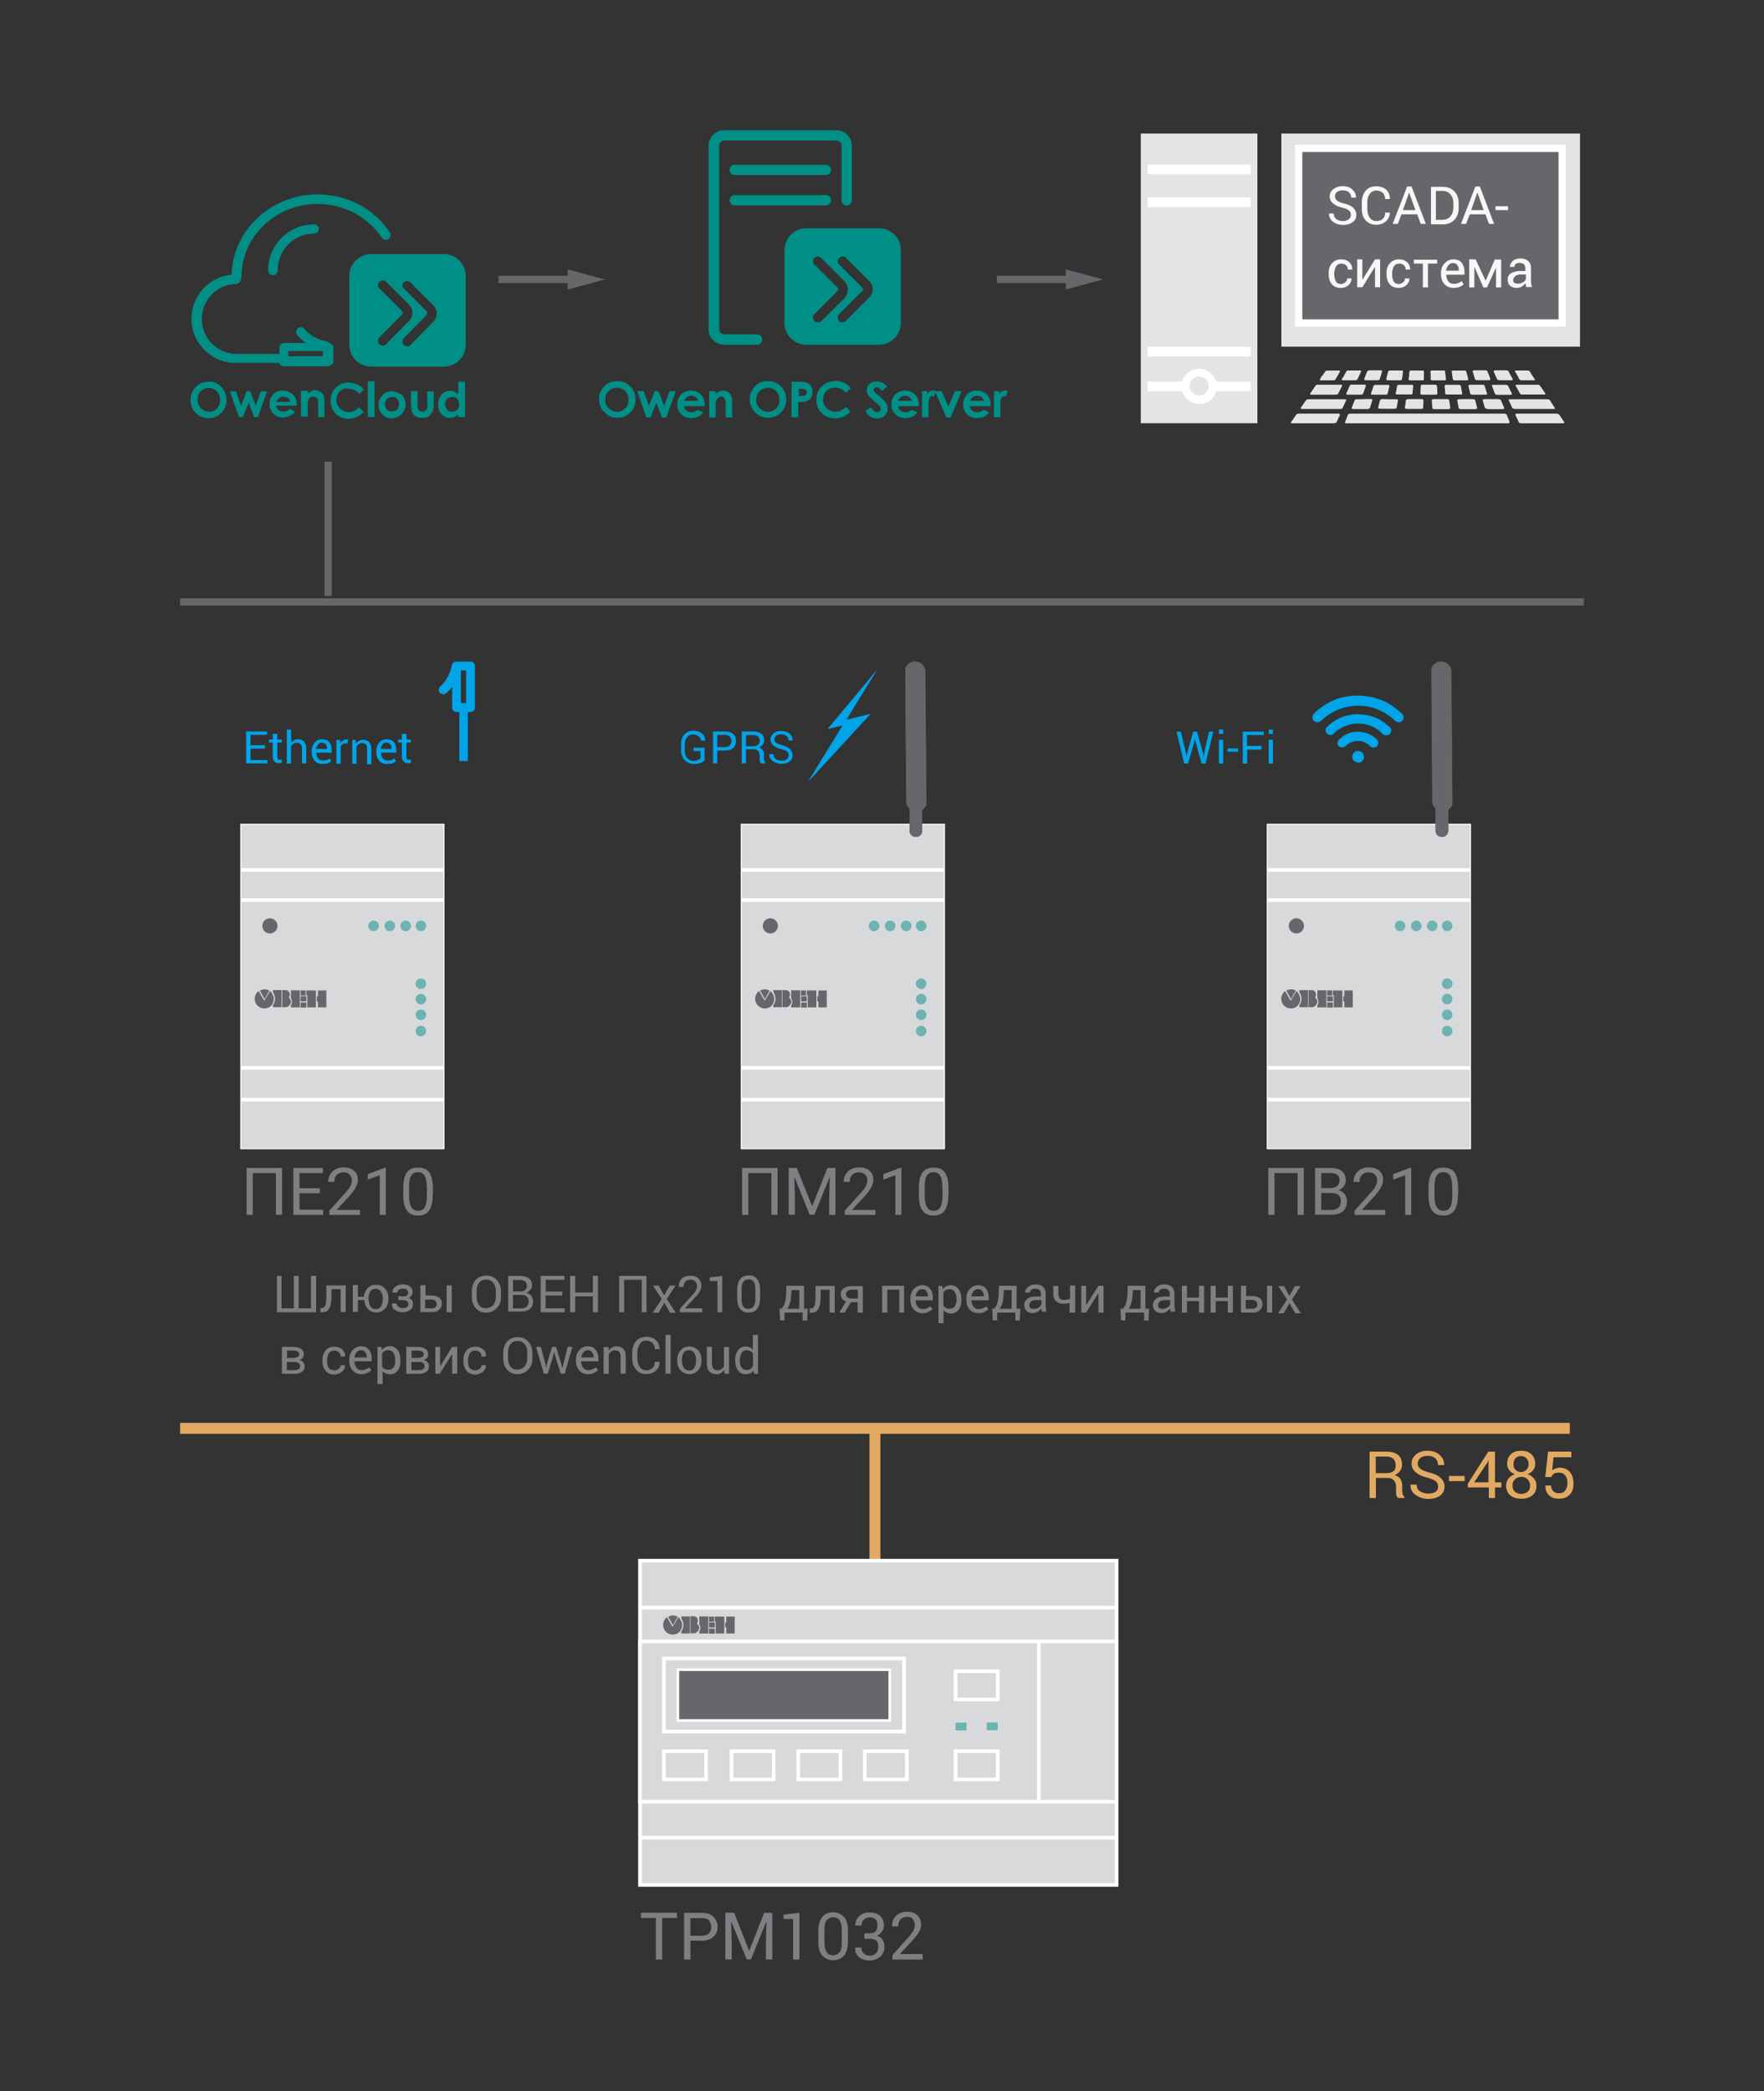 <?xml version="1.0" encoding="utf-8"?>
<!-- Generator: Adobe Illustrator 26.0.2, SVG Export Plug-In . SVG Version: 6.00 Build 0)  -->
<svg version="1.1" id="Слой_1" xmlns="http://www.w3.org/2000/svg" xmlns:xlink="http://www.w3.org/1999/xlink" x="0px" y="0px"
	 width="1000px" height="1185.2px" viewBox="0 0 1000 1185.2" enable-background="new 0 0 1000 1185.2" xml:space="preserve">
<rect x="0" y="0" width="1000" height="1185.2" fill="#333333" stroke="none"/>
<g>
	<line fill="none" stroke="#67676B" stroke-width="4.125" stroke-miterlimit="10" x1="186" y1="261.6" x2="186" y2="337.8"/>
	<line fill="none" stroke="#E2A962" stroke-width="6.187" stroke-miterlimit="10" x1="496" y1="809.6" x2="496" y2="885.8"/>
	<g>
		<g>
			<line fill="none" stroke="#67676B" stroke-width="4.132" stroke-miterlimit="10" x1="325.6" y1="158.4" x2="282.6" y2="158.4"/>
			<g>
				<polygon fill="#67676B" points="321.8,152.7 342.9,158.4 321.8,164.1 				"/>
			</g>
		</g>
	</g>
	<g>
		<g>
			<line fill="none" stroke="#67676B" stroke-width="4.132" stroke-miterlimit="10" x1="608" y1="158.4" x2="565.1" y2="158.4"/>
			<g>
				<polygon fill="#67676B" points="604.2,152.7 625.3,158.4 604.2,164.1 				"/>
			</g>
		</g>
	</g>
	<g>
		<path fill="#E2A962" d="M780,837.7v11.4h-3.6v-26.3h9.5c2.9,0,5.1,0.6,6.7,1.9c1.6,1.3,2.2,3.2,2.2,5.5c0,1.4-0.3,2.5-1.1,3.5
			c-0.6,1-1.7,1.7-3,2.4c1.4,0.5,2.5,1.3,3.2,2.2c0.6,1.1,1,2.4,1,4v2.5c0,0.8,0.2,1.6,0.3,2.2c0.2,0.6,0.5,1.1,1,1.6v0.5h-3.6
			c-0.5-0.5-0.8-1-1-1.7c-0.2-0.8-0.2-1.6-0.2-2.5v-2.4c0-1.4-0.5-2.5-1.3-3.5c-0.8-0.8-1.9-1.3-3.3-1.3L780,837.7L780,837.7z
			 M780,835h5.5c2.1,0,3.5-0.3,4.4-1.1c1-0.8,1.3-1.9,1.3-3.5c0-1.4-0.5-2.7-1.3-3.5c-0.8-0.8-2.2-1.3-4-1.3h-6V835z"/>
		<path fill="#E2A962" d="M815.3,842.6c0-1.3-0.5-2.2-1.4-3c-1-0.8-2.5-1.4-4.8-2.1c-2.9-0.6-4.9-1.6-6.5-3
			c-1.6-1.3-2.4-2.9-2.4-4.9s0.8-3.8,2.5-5.2s3.8-2.1,6.5-2.1c2.9,0,5.2,0.8,7,2.4c1.7,1.6,2.5,3.5,2.5,5.5v0.2h-3.5
			c0-1.6-0.5-2.9-1.6-3.8c-1-1-2.5-1.4-4.4-1.4c-1.7,0-3.2,0.5-4.1,1.3c-1,0.8-1.4,1.9-1.4,3.2c0,1.1,0.5,2.1,1.6,2.9
			c1,0.8,2.7,1.4,5.1,2.1c2.9,0.6,4.9,1.7,6.3,3c1.4,1.3,2.2,3,2.2,4.9c0,2.1-0.8,3.8-2.5,5.1c-1.7,1.3-4,1.9-6.8,1.9
			c-2.7,0-4.9-0.8-7-2.2c-2.1-1.4-3-3.3-3-5.7v-0.2h3.5c0,1.7,0.6,3,1.9,3.8c1.3,0.8,2.9,1.3,4.6,1.3s3.2-0.3,4.3-1.1
			C814.8,844.8,815.3,843.9,815.3,842.6z"/>
		<path fill="#E2A962" d="M830.3,839.5h-8.9v-2.9h8.9V839.5z"/>
		<path fill="#E2A962" d="M847.5,840.2h3.6v2.9h-3.6v6H844v-6h-11.9V841l11.6-18.2h3.8L847.5,840.2L847.5,840.2z M835.7,840.2h8.1
			v-12.4h-0.2l-0.3,1L835.7,840.2z"/>
		<path fill="#E2A962" d="M870.3,829.6c0,1.4-0.3,2.5-1.1,3.6c-0.8,1.1-1.7,1.7-3.2,2.4c1.6,0.5,2.7,1.4,3.6,2.5
			c1,1.1,1.4,2.4,1.4,4c0,2.4-0.8,4.3-2.4,5.5c-1.6,1.3-3.6,1.9-6.2,1.9s-4.6-0.6-6.2-1.9c-1.6-1.3-2.4-3.2-2.4-5.5
			c0-1.4,0.5-2.9,1.3-4c0.8-1.1,2.1-1.9,3.6-2.5c-1.3-0.5-2.4-1.3-3.2-2.4c-0.8-1.1-1.1-2.2-1.1-3.6c0-2.4,0.8-4.1,2.2-5.4
			c1.4-1.3,3.3-1.9,5.7-1.9c2.4,0,4.3,0.6,5.7,1.9C869.5,825.5,870.3,827.4,870.3,829.6z M867.4,842c0-1.4-0.5-2.7-1.4-3.5
			c-1-1-2.2-1.4-3.6-1.4s-2.7,0.5-3.6,1.4c-1,1-1.4,2.1-1.4,3.5c0,1.4,0.5,2.7,1.4,3.5c1,0.8,2.1,1.3,3.6,1.3c1.4,0,2.7-0.5,3.6-1.3
			C867,844.7,867.4,843.4,867.4,842z M866.6,829.8c0-1.3-0.5-2.4-1.3-3.2c-0.8-0.8-1.9-1.3-3.2-1.3c-1.3,0-2.2,0.5-3,1.3
			c-0.8,0.8-1.1,1.9-1.1,3.3c0,1.3,0.3,2.4,1.1,3.2c0.8,0.8,1.9,1.3,3.2,1.3s2.2-0.5,3-1.3C866.2,832.2,866.6,831.1,866.6,829.8z"/>
		<path fill="#E2A962" d="M876,837.2l1.6-14.4h13.2v3.2h-10.1l-0.8,7.4c0.6-0.5,1.1-0.8,1.9-1c0.6-0.3,1.4-0.5,2.4-0.5
			c2.4,0,4.3,0.8,5.7,2.4c1.4,1.6,2.1,3.8,2.1,6.5c0,2.7-0.6,4.8-2.1,6.3c-1.4,1.6-3.5,2.4-6.2,2.4c-2.2,0-4.1-0.6-5.5-1.9
			c-1.4-1.3-2.2-3-2.1-5.4v-0.2h3.2c0,1.4,0.5,2.5,1.3,3.3c0.8,0.8,1.9,1.1,3.2,1.1c1.6,0,2.7-0.5,3.5-1.6c0.8-1.1,1.3-2.5,1.3-4.4
			c0-1.7-0.5-3-1.3-4.1c-0.8-1.1-2.1-1.6-3.5-1.6s-2.4,0.2-3,0.6c-0.6,0.5-1.1,1.1-1.4,1.9L876,837.2z"/>
	</g>
	<line fill="none" stroke="#E2A962" stroke-width="6.187" stroke-miterlimit="10" x1="889.9" y1="809.6" x2="102.1" y2="809.6"/>
	<line fill="none" stroke="#67676B" stroke-width="4.125" stroke-miterlimit="10" x1="897.9" y1="341.2" x2="102.1" y2="341.2"/>
	<g>
		<g>
			<path fill="#7F7F83" d="M159.6,723.2v18.4h7v-18.4h2.7v18.4h7v-18.4h2.9v20.6h-22.2v-20.6H159.6z"/>
			<path fill="#7F7F83" d="M196,728.5v15.2h-2.9v-13h-5.2v4.3c0,3-0.5,5.2-1.3,6.7s-2.2,2.1-4.1,2.1h-0.8v-2.4h0.6
				c1,0,1.7-0.5,2.1-1.4c0.3-1,0.6-2.5,0.6-4.9v-6.5H196z"/>
			<path fill="#7F7F83" d="M202.7,735h3.6c0.2-2.1,1-3.6,2.1-4.9c1.3-1.3,2.7-1.9,4.8-1.9c2.1,0,3.8,0.8,5.1,2.2
				c1.3,1.4,1.9,3.3,1.9,5.5v0.3c0,2.2-0.6,4.1-1.9,5.5c-1.3,1.4-2.9,2.2-4.9,2.2c-1.9,0-3.5-0.6-4.8-1.9c-1.3-1.3-1.9-3-2.1-5.1
				h-3.6v6.7H200v-15.2h2.9v6.5H202.7z M209,736.4c0,1.6,0.3,3,1,4c0.6,1.1,1.7,1.6,3,1.6s2.4-0.5,3-1.6c0.6-1.1,1-2.4,1-4v-0.3
				c0-1.6-0.3-2.9-1.1-4c-0.6-1.1-1.7-1.6-3-1.6c-1.3,0-2.4,0.5-3,1.6c-0.6,1.1-1,2.4-1,4v0.3H209z"/>
			<path fill="#7F7F83" d="M228.7,734.8c1,0,1.7-0.2,2.1-0.6c0.3-0.5,0.6-1,0.6-1.6s-0.3-1.1-0.8-1.6s-1.3-0.6-2.2-0.6
				s-1.6,0.2-2.2,0.6c-0.6,0.5-1,1-1,1.7h-2.7v-0.2c0-1.3,0.5-2.4,1.6-3.2c1.1-0.8,2.5-1.3,4.1-1.3c1.7,0,3.2,0.3,4.1,1.1
				c1,0.8,1.6,1.9,1.6,3.3c0,0.6-0.2,1.3-0.6,1.9c-0.5,0.6-1,1-1.7,1.3c0.8,0.3,1.6,0.8,1.9,1.4c0.5,0.6,0.6,1.3,0.6,2.2
				c0,1.4-0.5,2.5-1.6,3.3c-1.1,0.8-2.5,1.3-4.3,1.3c-1.6,0-3-0.5-4.3-1.3c-1.3-0.8-1.7-1.9-1.7-3.5v-0.2h2.7c0,0.8,0.3,1.3,1,1.9
				c0.6,0.5,1.4,0.8,2.4,0.8s1.7-0.2,2.4-0.6c0.6-0.5,0.8-1.1,0.8-1.7c0-0.8-0.3-1.4-0.8-1.7c-0.5-0.3-1.3-0.6-2.2-0.6h-2.7v-2.2
				L228.7,734.8L228.7,734.8z"/>
			<path fill="#7F7F83" d="M241,734.3h3.8c1.7,0,3.2,0.5,4.3,1.3c1.1,0.8,1.4,2.1,1.4,3.3c0,1.4-0.5,2.5-1.6,3.5
				c-1,1-2.4,1.3-4.1,1.3h-6.5v-15.2h2.9v5.9H241z M241,736.5v5.1h3.8c1,0,1.7-0.3,2.2-0.8s0.6-1.1,0.6-1.7s-0.3-1.3-0.8-1.7
				c-0.5-0.5-1.3-0.8-2.2-0.8H241z M256.1,743.8h-2.9v-15.2h2.9V743.8z"/>
			<path fill="#7F7F83" d="M284,735.3c0,2.5-0.8,4.6-2.4,6.2s-3.6,2.5-6,2.5c-2.4,0-4.3-0.8-5.9-2.5c-1.4-1.6-2.2-3.8-2.2-6.2v-3.6
				c0-2.5,0.8-4.6,2.2-6.2s3.5-2.5,5.9-2.5c2.5,0,4.4,0.8,6,2.5s2.4,3.8,2.4,6.2V735.3z M281.1,731.6c0-1.9-0.5-3.5-1.6-4.6
				c-1-1.3-2.4-1.7-4.1-1.7c-1.6,0-2.9,0.6-3.8,1.7c-1,1.3-1.4,2.7-1.4,4.6v3.6c0,1.9,0.5,3.5,1.4,4.6c1,1.3,2.2,1.7,3.8,1.7
				c1.7,0,3-0.6,4.1-1.7c1-1.3,1.6-2.7,1.6-4.6V731.6z"/>
			<path fill="#7F7F83" d="M288.1,743.8v-20.6h6.7c2.2,0,3.8,0.5,5.1,1.4c1.3,1,1.7,2.4,1.7,4.1c0,1-0.3,1.7-1,2.4
				c-0.6,0.8-1.4,1.3-2.4,1.6c1.3,0.3,2.2,0.8,2.9,1.7c0.6,1,1.1,2.1,1.1,3.3c0,1.9-0.6,3.3-1.9,4.3c-1.3,1-2.9,1.4-4.9,1.4h-7.3
				V743.8z M290.8,732h4.4c1.1,0,1.9-0.3,2.5-0.8c0.6-0.6,1-1.4,1-2.4c0-1.1-0.3-1.9-1.1-2.5c-0.6-0.5-1.7-0.8-3-0.8h-3.8V732z
				 M290.8,734.2v7.4h4.8c1.3,0,2.2-0.3,3-1c0.6-0.6,1.1-1.6,1.1-2.7c0-1.3-0.3-2.1-1-2.9c-0.6-0.6-1.4-1-2.7-1H290.8z"/>
			<path fill="#7F7F83" d="M318.7,734.3h-9.4v7.3h10.8v2.2h-13.6v-20.6h13.5v2.2h-10.6v6.7h9.4L318.7,734.3L318.7,734.3z"/>
			<path fill="#7F7F83" d="M339,743.8h-2.9v-9h-10v9h-2.9v-20.6h2.9v9.4h10v-9.4h2.9V743.8z"/>
			<path fill="#7F7F83" d="M366.7,743.8h-2.9v-18.4h-10v18.4H351v-20.6h15.5v20.6H366.7z"/>
			<path fill="#7F7F83" d="M376.5,734.2l3.2-5.5h3.2l-4.9,7.6l5.1,7.8h-3.2l-3.3-5.7l-3.3,5.7H370l5.1-7.8l-4.9-7.6h3.2L376.5,734.2
				z"/>
			<path fill="#7F7F83" d="M398.7,743.8h-13.3v-1.9l6.7-7.4c1.3-1.3,2.1-2.4,2.4-3.2c0.5-0.8,0.6-1.6,0.6-2.4c0-1-0.3-1.9-1-2.5
				c-0.6-0.6-1.4-1.1-2.4-1.1c-1.4,0-2.5,0.3-3.2,1.1c-0.6,0.8-1,1.7-1,3h-2.7v-0.2c0-1.7,0.5-3.3,1.7-4.4c1.3-1.3,2.9-1.7,5.1-1.7
				c1.9,0,3.3,0.5,4.4,1.6c1.1,1.1,1.6,2.4,1.6,4.1c0,1.1-0.3,2.2-1,3.3c-0.6,1.1-1.6,2.4-2.9,3.6l-5.4,5.9l0,0h9.8v2.2H398.7z"/>
			<path fill="#7F7F83" d="M409.6,743.8h-2.9v-17.7h-4.3V724l7-0.8v20.6H409.6z"/>
			<path fill="#7F7F83" d="M430.9,735.9c0,2.7-0.6,4.6-1.7,6c-1.1,1.4-2.7,2.1-4.8,2.1s-3.6-0.6-4.8-2.1c-1.1-1.4-1.7-3.3-1.7-6V731
				c0-2.5,0.6-4.6,1.7-6c1.1-1.4,2.7-2.1,4.8-2.1s3.6,0.6,4.8,2.1c1.1,1.4,1.7,3.5,1.7,6V735.9z M428.2,730.5c0-1.7-0.3-3.2-1-4
				c-0.6-1-1.6-1.3-2.9-1.3s-2.2,0.5-2.9,1.3c-0.6,1-1,2.2-1,4v6c0,1.7,0.3,3.2,1,4c0.6,1,1.6,1.4,2.9,1.4s2.2-0.5,2.9-1.4
				c0.6-1,1-2.2,1-4V730.5z"/>
		</g>
		<g>
			<path fill="#7F7F83" d="M443.1,741.8c0.8-1,1.4-1.9,1.7-2.9c0.3-1,0.6-2.5,0.8-4.4l0.2-5.7h10v13h2.1l-0.3,6.7H455V744h-10.3v4.4
				h-2.5l-0.3-6.7L443.1,741.8L443.1,741.8z M448.5,734.5c-0.2,1.7-0.3,3.2-0.8,4.3c-0.3,1.3-0.8,2.2-1.4,3h6.8v-10.6h-4.4
				L448.5,734.5z"/>
			<path fill="#7F7F83" d="M473.2,728.8V744h-2.9v-13h-5.1v4.3c0,3-0.5,5.2-1.3,6.7c-0.8,1.4-2.2,2.1-4.1,2.1h-0.8v-2.4h0.6
				c1,0,1.7-0.5,2.1-1.4c0.3-1,0.6-2.5,0.6-4.9v-6.5H473.2z"/>
			<path fill="#7F7F83" d="M489.1,728.8V744h-2.9v-5.9h-3.8l-3.6,5.9h-3l3.8-6.3c-1-0.3-1.7-1-2.2-1.6c-0.5-0.6-0.8-1.6-0.8-2.5
				c0-1.4,0.5-2.5,1.6-3.3s2.5-1.3,4.3-1.3h6.7V728.8z M479.6,733.5c0,0.6,0.2,1.3,0.6,1.7c0.5,0.5,1.1,0.8,2.1,0.8h4V731h-3.6
				c-1,0-1.7,0.3-2.2,0.8C479.7,732.3,479.6,732.7,479.6,733.5z"/>
			<path fill="#7F7F83" d="M512.7,744h-2.9v-13H503v13h-2.9v-15.2h12.4V744H512.7z"/>
			<path fill="#7F7F83" d="M523.1,744.3c-2.1,0-3.8-0.6-5.1-2.1c-1.3-1.4-1.9-3.2-1.9-5.5v-0.6c0-2.2,0.6-4,1.9-5.4s2.9-2.2,4.6-2.2
				c2.1,0,3.6,0.6,4.6,1.9c1.1,1.3,1.6,2.9,1.6,4.9v1.7H519l0,0c0,1.4,0.5,2.7,1.1,3.6c0.8,1,1.7,1.4,3,1.4c1,0,1.7-0.2,2.5-0.5
				c0.6-0.3,1.3-0.6,1.9-1.1l1.1,1.7c-0.5,0.5-1.3,1-2.2,1.4C525.5,744.2,524.4,744.3,523.1,744.3z M522.7,730.7
				c-1,0-1.7,0.3-2.4,1.1c-0.6,0.8-1.1,1.7-1.3,3l0,0h7v-0.3c0-1.1-0.3-2.1-1-2.7C524.7,731,523.8,730.7,522.7,730.7z"/>
			<path fill="#7F7F83" d="M545,737c0,2.2-0.5,4-1.6,5.4c-1.1,1.4-2.5,2.1-4.3,2.1c-1,0-1.7-0.2-2.5-0.5c-0.6-0.3-1.3-0.8-1.7-1.4
				v7.4H532v-21.1h2.1l0.5,1.9c0.5-0.8,1.1-1.3,1.9-1.7s1.6-0.6,2.5-0.6c1.9,0,3.3,0.8,4.4,2.2c1.1,1.4,1.6,3.5,1.6,5.9V737L545,737
				z M542.3,736.7c0-1.7-0.3-3.2-1-4.3s-1.7-1.7-3-1.7c-0.8,0-1.4,0.2-2.1,0.5c-0.6,0.3-1,0.8-1.4,1.4v7.3c0.3,0.6,0.8,1.1,1.4,1.4
				c0.6,0.3,1.3,0.5,2.1,0.5c1.3,0,2.4-0.5,3-1.4s1-2.2,1-3.8V736.7z"/>
			<path fill="#7F7F83" d="M554.8,744.3c-2.1,0-3.8-0.6-5.1-2.1c-1.3-1.4-1.9-3.2-1.9-5.5v-0.6c0-2.2,0.6-4,1.9-5.4
				c1.3-1.4,2.9-2.2,4.6-2.2c2.1,0,3.6,0.6,4.6,1.9c1.1,1.3,1.6,2.9,1.6,4.9v1.7h-9.8l0,0c0,1.4,0.5,2.7,1.1,3.6
				c0.8,1,1.7,1.4,3,1.4c1,0,1.7-0.2,2.5-0.5c0.6-0.3,1.3-0.6,1.9-1.1l1.1,1.7c-0.5,0.5-1.3,1-2.2,1.4
				C557.2,744.2,556.1,744.3,554.8,744.3z M554.4,730.7c-1,0-1.7,0.3-2.4,1.1c-0.6,0.8-1.1,1.7-1.3,3l0,0h7v-0.3
				c0-1.1-0.3-2.1-1-2.7C556.4,731,555.5,730.7,554.4,730.7z"/>
			<path fill="#7F7F83" d="M563.6,741.8c0.8-1,1.4-1.9,1.7-2.9c0.3-1,0.6-2.5,0.8-4.4l0.2-5.7h10v13h2.1l-0.3,6.7h-2.5V744h-10.3
				v4.4h-2.5l-0.3-6.7L563.6,741.8L563.6,741.8z M568.9,734.5c-0.2,1.7-0.3,3.2-0.8,4.3c-0.3,1.3-0.8,2.2-1.4,3h6.8v-10.6h-4.4
				L568.9,734.5z"/>
			<path fill="#7F7F83" d="M590.7,744c-0.2-0.5-0.2-0.8-0.2-1.3s-0.2-0.6-0.2-1.1c-0.5,0.8-1.3,1.3-2.1,1.9
				c-0.8,0.5-1.7,0.8-2.7,0.8c-1.6,0-2.9-0.5-3.6-1.3c-0.8-0.8-1.3-1.9-1.3-3.3c0-1.4,0.6-2.5,1.7-3.5c1.1-1,2.9-1.3,4.8-1.3h3v-1.6
				c0-1-0.3-1.6-0.8-2.1c-0.5-0.5-1.3-0.8-2.4-0.8c-1,0-1.6,0.2-2.2,0.6s-0.8,1-0.8,1.6h-2.7v-0.2c0-1.1,0.5-2.1,1.6-3
				s2.5-1.4,4.3-1.4s3.2,0.5,4.1,1.3c1.1,1,1.6,2.2,1.6,3.8v7.3c0,0.5,0,1.1,0.2,1.6c0,0.5,0.2,1,0.3,1.4h-2.7V744z M586.1,741.9
				c1,0,1.9-0.3,2.7-0.8s1.3-1.1,1.6-1.7v-2.5h-3.2c-1.1,0-2.1,0.3-2.7,0.8c-0.6,0.6-1,1.3-1,2.1c0,0.6,0.2,1.3,0.6,1.6
				C584.6,741.8,585.3,741.9,586.1,741.9z"/>
			<path fill="#7F7F83" d="M609,744h-2.7v-5.5c-0.5,0.2-1.1,0.3-1.6,0.3c-0.6,0-1.1,0.2-1.7,0.2c-1.9,0-3.3-0.5-4.3-1.4
				c-1.1-1-1.6-2.4-1.6-4.3v-4.4h2.9v4.4c0,1.3,0.3,2.1,0.8,2.7c0.5,0.6,1.3,0.8,2.4,0.8c0.6,0,1.3,0,1.7-0.2c0.6,0,1.1-0.2,1.7-0.3
				v-7.6h2.9V744H609z"/>
			<path fill="#7F7F83" d="M622.7,728.8h2.9V744h-2.9v-10.8h-0.2l-6.8,10.8H613v-15.2h2.7v10.8h0.2L622.7,728.8z"/>
			<path fill="#7F7F83" d="M636.6,741.8c0.8-1,1.4-1.9,1.7-2.9c0.3-1,0.6-2.5,0.8-4.4l0.2-5.7h10v13h2.1l-0.3,6.7h-2.5V744H638v4.4
				h-2.5l-0.3-6.7L636.6,741.8L636.6,741.8z M642,734.5c-0.2,1.7-0.3,3.2-0.8,4.3c-0.3,1.3-0.8,2.2-1.4,3h6.8v-10.6h-4.4L642,734.5z
				"/>
			<path fill="#7F7F83" d="M663.7,744c-0.2-0.5-0.2-0.8-0.2-1.3s-0.2-0.6-0.2-1.1c-0.5,0.8-1.3,1.3-2.1,1.9
				c-0.8,0.5-1.7,0.8-2.7,0.8c-1.6,0-2.9-0.5-3.6-1.3c-0.8-0.8-1.3-1.9-1.3-3.3c0-1.4,0.6-2.5,1.7-3.5s2.9-1.3,4.8-1.3h3v-1.6
				c0-1-0.3-1.6-0.8-2.1c-0.5-0.5-1.3-0.8-2.4-0.8c-1,0-1.6,0.2-2.2,0.6c-0.6,0.5-0.8,1-0.8,1.6h-2.7v-0.2c0-1.1,0.5-2.1,1.6-3
				s2.5-1.4,4.3-1.4c1.7,0,3.2,0.5,4.1,1.3c1.1,1,1.6,2.2,1.6,3.8v7.3c0,0.5,0,1.1,0.2,1.6c0,0.5,0.2,1,0.3,1.4h-2.7V744z
				 M659.1,741.9c1,0,1.9-0.3,2.7-0.8s1.3-1.1,1.6-1.7v-2.5h-3.2c-1.1,0-2.1,0.3-2.7,0.8c-0.6,0.6-1,1.3-1,2.1
				c0,0.6,0.2,1.3,0.6,1.6C657.7,741.8,658.2,741.9,659.1,741.9z"/>
			<path fill="#7F7F83" d="M682.6,744h-2.9v-6.5h-6.8v6.5h-2.9v-15.2h2.9v6.7h6.8v-6.7h2.9V744z"/>
			<path fill="#7F7F83" d="M698.9,744H696v-6.5h-6.8v6.5h-2.9v-15.2h2.9v6.7h6.8v-6.7h2.9V744z"/>
			<path fill="#7F7F83" d="M706.2,734.6h3.8c1.7,0,3.2,0.5,4.3,1.3c1.1,0.8,1.4,2.1,1.4,3.3c0,1.4-0.5,2.5-1.6,3.5
				c-1,1-2.4,1.3-4.1,1.3h-6.5v-15.2h2.9v5.9H706.2z M706.2,736.7v5.1h3.8c1,0,1.7-0.3,2.2-0.8c0.5-0.5,0.6-1.1,0.6-1.7
				c0-0.6-0.3-1.3-0.8-1.7c-0.5-0.5-1.3-0.8-2.2-0.8H706.2z M721.2,744h-2.9v-15.2h2.9V744z"/>
			<path fill="#7F7F83" d="M730.9,734.5l3.2-5.5h3.2l-4.9,7.6l5.1,7.8h-3.2l-3.3-5.7l-3.3,5.7h-3.2l5.1-7.8l-4.9-7.6h3.2
				L730.9,734.5z"/>
		</g>
	</g>
	<g>
		<path fill="#7F7F83" d="M159.8,778.6v-15.2h6c2.1,0,3.6,0.3,4.8,1.1c1.1,0.6,1.6,1.7,1.6,3.2c0,0.8-0.2,1.4-0.6,1.9
			c-0.5,0.6-1.1,1-1.9,1.3c1,0.2,1.7,0.6,2.2,1.3s0.8,1.4,0.8,2.2c0,1.4-0.5,2.5-1.6,3.2c-1.1,0.8-2.5,1.1-4.3,1.1H159.8z
			 M162.6,769.7h3.3c1.1,0,2.1-0.2,2.7-0.5c0.6-0.3,1-0.8,1-1.6c0-0.8-0.3-1.3-1-1.6c-0.6-0.3-1.4-0.5-2.7-0.5h-3.2v4.1H162.6z
			 M162.6,772v4.6h4.3c1,0,1.7-0.2,2.4-0.6c0.6-0.5,0.8-1,0.8-1.7c0-0.8-0.3-1.3-0.8-1.7s-1.3-0.6-2.4-0.6h-4.3V772z"/>
		<path fill="#7F7F83" d="M189.6,776.7c1,0,1.7-0.3,2.4-0.8c0.6-0.6,1.1-1.3,1.1-2.1h2.5v0.2c0,1.3-0.5,2.5-1.7,3.5
			c-1.3,1-2.7,1.6-4.3,1.6c-2.2,0-4-0.8-5.1-2.2c-1.1-1.4-1.7-3.3-1.7-5.4v-0.6c0-2.2,0.6-4,1.7-5.4c1.1-1.4,2.9-2.2,5.1-2.2
			c1.7,0,3.2,0.5,4.4,1.6s1.7,2.4,1.6,3.8v0.2h-2.5c0-1-0.3-1.7-1-2.4c-0.6-0.6-1.4-1-2.5-1c-1.4,0-2.5,0.5-3.2,1.6
			c-0.6,1.1-1,2.4-1,3.8v0.6c0,1.6,0.3,2.9,1,4C187.1,776.2,188.2,776.7,189.6,776.7z"/>
		<path fill="#7F7F83" d="M205,778.9c-2.1,0-3.8-0.6-5.1-2.1c-1.3-1.4-1.9-3.2-1.9-5.5v-0.6c0-2.2,0.6-4,1.9-5.4
			c1.3-1.4,2.9-2.2,4.6-2.2c2.1,0,3.6,0.6,4.6,1.9c1.1,1.3,1.6,2.9,1.6,4.9v1.7h-9.8l0,0c0,1.4,0.5,2.7,1.1,3.6c0.8,1,1.7,1.4,3,1.4
			c1,0,1.7-0.2,2.5-0.5c0.6-0.3,1.3-0.6,1.9-1.1l1.1,1.7c-0.5,0.5-1.3,1-2.2,1.4C207.3,778.8,206.2,778.9,205,778.9z M204.6,765.3
			c-1,0-1.7,0.3-2.4,1.1c-0.6,0.8-1.1,1.7-1.3,3l0,0h7v-0.3c0-1.1-0.3-2.1-1-2.7C206.5,765.6,205.8,765.3,204.6,765.3z"/>
		<path fill="#7F7F83" d="M227,771.5c0,2.2-0.5,4-1.6,5.4c-1.1,1.4-2.5,2.1-4.3,2.1c-1,0-1.7-0.2-2.5-0.5c-0.6-0.3-1.3-0.8-1.7-1.4
			v7.4H214v-21.1h2.1l0.5,1.9c0.5-0.8,1.1-1.3,1.9-1.7s1.6-0.6,2.5-0.6c1.9,0,3.3,0.8,4.4,2.2c1.1,1.4,1.6,3.5,1.6,5.9L227,771.5
			L227,771.5z M224.1,771.3c0-1.7-0.3-3.2-1-4.3c-0.6-1.1-1.7-1.7-3-1.7c-0.8,0-1.4,0.2-2.1,0.5c-0.6,0.3-1,0.8-1.4,1.4v7.3
			c0.3,0.6,0.8,1.1,1.4,1.4c0.6,0.3,1.3,0.5,2.1,0.5c1.3,0,2.4-0.5,3-1.4c0.6-1,1-2.2,1-3.8V771.3z"/>
		<path fill="#7F7F83" d="M230.3,778.6v-15.2h6c2.1,0,3.6,0.3,4.8,1.1c1.1,0.6,1.6,1.7,1.6,3.2c0,0.8-0.2,1.4-0.6,1.9
			c-0.5,0.6-1.1,1-1.9,1.3c1,0.2,1.7,0.6,2.2,1.3s0.8,1.4,0.8,2.2c0,1.4-0.5,2.5-1.6,3.2c-1.1,0.8-2.5,1.1-4.3,1.1H230.3z
			 M233.2,769.7h3.3c1.1,0,2.1-0.2,2.7-0.5c0.6-0.3,1-0.8,1-1.6c0-0.8-0.3-1.3-1-1.6c-0.6-0.3-1.4-0.5-2.7-0.5h-3.2v4.1H233.2z
			 M233.2,772v4.6h4.3c1,0,1.7-0.2,2.4-0.6c0.6-0.5,0.8-1,0.8-1.7c0-0.8-0.3-1.3-0.8-1.7s-1.3-0.6-2.4-0.6h-4.3V772z"/>
		<path fill="#7F7F83" d="M256.3,763.4h2.9v15.2h-2.9v-10.8h-0.2l-6.8,10.8h-2.5v-15.2h2.7v10.8h0.2L256.3,763.4z"/>
		<path fill="#7F7F83" d="M269.5,776.7c1,0,1.7-0.3,2.4-0.8c0.6-0.6,1.1-1.3,1.1-2.1h2.5v0.2c0,1.3-0.5,2.5-1.7,3.5
			c-1.3,1-2.7,1.6-4.3,1.6c-2.2,0-4-0.8-5.1-2.2c-1.1-1.4-1.7-3.3-1.7-5.4v-0.6c0-2.2,0.6-4,1.7-5.4c1.1-1.4,2.9-2.2,5.1-2.2
			c1.7,0,3.2,0.5,4.4,1.6c1.3,1.1,1.7,2.4,1.6,3.8v0.2h-2.5c0-1-0.3-1.7-1-2.4s-1.4-1-2.5-1c-1.4,0-2.5,0.5-3.2,1.6
			c-0.6,1.1-1,2.4-1,3.8v0.6c0,1.6,0.3,2.9,1,4C266.9,776.2,267.9,776.7,269.5,776.7z"/>
		<path fill="#7F7F83" d="M301.8,770.2c0,2.5-0.8,4.6-2.4,6.2s-3.6,2.5-6,2.5c-2.4,0-4.3-0.8-5.9-2.5c-1.4-1.6-2.2-3.8-2.2-6.2v-3.6
			c0-2.5,0.8-4.6,2.2-6.2s3.5-2.5,5.9-2.5c2.5,0,4.4,0.8,6,2.5s2.4,3.8,2.4,6.2V770.2z M298.9,766.4c0-1.9-0.5-3.5-1.6-4.6
			c-1-1.3-2.4-1.7-4.1-1.7c-1.6,0-2.9,0.6-3.8,1.7c-1,1.3-1.4,2.7-1.4,4.6v3.6c0,1.9,0.5,3.5,1.4,4.6c1,1.3,2.2,1.7,3.8,1.7
			c1.7,0,3-0.6,4.1-1.7c1-1.3,1.6-2.7,1.6-4.6V766.4z"/>
		<path fill="#7F7F83" d="M309.2,773.1l0.3,1.9h0.2l0.3-1.9l3-9.7h2.2l3,9.7l0.5,2.1h0.2l0.5-2.1l2.4-9.7h2.7l-4.4,15.2h-2.2l-3-9.4
			l-0.6-2.5H314l-0.6,2.5l-2.9,9.4h-2.2l-4.4-15.2h2.7L309.2,773.1z"/>
		<path fill="#7F7F83" d="M333.5,778.9c-2.1,0-3.8-0.6-5.1-2.1c-1.3-1.4-1.9-3.2-1.9-5.5v-0.6c0-2.2,0.6-4,1.9-5.4
			c1.3-1.4,2.9-2.2,4.6-2.2c2.1,0,3.6,0.6,4.6,1.9c1.1,1.3,1.6,2.9,1.6,4.9v1.7h-9.8l0,0c0,1.4,0.5,2.7,1.1,3.6c0.8,1,1.7,1.4,3,1.4
			c1,0,1.7-0.2,2.5-0.5c0.6-0.3,1.3-0.6,1.9-1.1l1.1,1.7c-0.5,0.5-1.3,1-2.2,1.4C335.9,778.8,334.8,778.9,333.5,778.9z M333.2,765.3
			c-1,0-1.7,0.3-2.4,1.1c-0.6,0.8-1.1,1.7-1.3,3l0,0h7v-0.3c0-1.1-0.3-2.1-1-2.7C335.1,765.6,334.3,765.3,333.2,765.3z"/>
		<path fill="#7F7F83" d="M344.9,763.4l0.2,2.2c0.5-0.8,1.1-1.4,1.9-1.9c0.8-0.5,1.6-0.6,2.5-0.6c1.6,0,2.9,0.5,3.8,1.4
			c1,1,1.4,2.4,1.4,4.4v9.7h-2.9v-9.5c0-1.3-0.3-2.4-0.8-2.9c-0.5-0.6-1.3-0.8-2.4-0.8c-0.8,0-1.6,0.2-2.1,0.6
			c-0.5,0.5-1.1,1-1.4,1.6v11.1h-2.9v-15.2h2.5V763.4z"/>
		<path fill="#7F7F83" d="M373.9,772L373.9,772c0,2.1-0.6,3.6-2.1,4.9c-1.4,1.3-3.2,1.9-5.5,1.9c-2.4,0-4.3-0.8-5.7-2.5
			c-1.4-1.6-2.2-3.8-2.2-6.2v-3.6c0-2.5,0.8-4.6,2.2-6.3c1.4-1.6,3.3-2.5,5.7-2.5c2.4,0,4.1,0.6,5.5,1.9c1.4,1.3,2.1,2.9,2.1,4.9
			v0.2h-2.7c0-1.4-0.5-2.5-1.3-3.5c-0.8-0.8-2.1-1.3-3.6-1.3s-2.9,0.6-3.6,1.9c-0.8,1.3-1.4,2.9-1.4,4.6v3.6c0,1.9,0.5,3.5,1.4,4.8
			s2.2,1.9,3.6,1.9c1.6,0,2.7-0.5,3.6-1.3c0.8-0.8,1.3-1.9,1.3-3.5h2.7V772z"/>
		<path fill="#7F7F83" d="M380.2,778.6h-2.9v-22h2.9V778.6z"/>
		<path fill="#7F7F83" d="M383.9,770.9c0-2.2,0.6-4.1,1.9-5.5c1.3-1.4,2.9-2.2,4.9-2.2c2.1,0,3.8,0.8,5.1,2.2
			c1.3,1.4,1.9,3.3,1.9,5.5v0.3c0,2.2-0.6,4.1-1.9,5.5c-1.3,1.4-2.9,2.2-4.9,2.2c-2.1,0-3.8-0.8-5.1-2.2c-1.3-1.4-1.9-3.3-1.9-5.5
			V770.9z M386.6,771.2c0,1.6,0.3,3,1,4c0.6,1.1,1.7,1.6,3,1.6c1.3,0,2.4-0.5,3-1.6c0.6-1.1,1-2.4,1-4v-0.3c0-1.6-0.3-2.9-1.1-4
			c-0.6-1.1-1.7-1.6-3-1.6c-1.3,0-2.4,0.5-3,1.6c-0.6,1.1-1,2.4-1,4v0.3H386.6z"/>
		<path fill="#7F7F83" d="M410.5,776.4c-0.5,0.8-1.1,1.4-1.9,1.9c-0.8,0.5-1.6,0.6-2.5,0.6c-1.6,0-3-0.5-4-1.6s-1.4-2.7-1.4-4.9v-9
			h2.9v9c0,1.6,0.3,2.7,0.8,3.3c0.5,0.6,1.3,1,2.2,1c1,0,1.7-0.2,2.4-0.6c0.6-0.5,1.1-1,1.4-1.7v-10.9h2.9v15.2h-2.5L410.5,776.4z"
			/>
		<path fill="#7F7F83" d="M416.7,771.3c0-2.4,0.5-4.4,1.6-5.9c1.1-1.4,2.5-2.2,4.4-2.2c1,0,1.7,0.2,2.4,0.5c0.6,0.3,1.3,0.8,1.7,1.4
			v-8.4h2.9v22h-2.2l-0.3-1.9c-0.5,0.8-1.1,1.3-1.9,1.6c-0.8,0.3-1.6,0.5-2.5,0.5c-1.9,0-3.3-0.6-4.4-2.1c-1.1-1.4-1.6-3.2-1.6-5.4
			L416.7,771.3L416.7,771.3z M419.4,771.5c0,1.6,0.3,2.9,1,3.6c0.6,1,1.6,1.4,3,1.4c0.8,0,1.6-0.2,2.1-0.6c0.6-0.3,1-1,1.4-1.6v-7
			c-0.3-0.6-0.8-1.1-1.4-1.4c-0.6-0.3-1.3-0.6-2.1-0.6c-1.3,0-2.4,0.5-3,1.6s-1,2.5-1,4.3V771.5z"/>
	</g>
	<g>
		<path fill="#00A4E8" d="M672.3,426.6l0.3,2.2l0,0l0.5-2.2l3.3-11.9h2.2l3.3,11.9l0.5,2.4l0,0l0.3-2.4l2.7-11.9h2.4l-4.4,18.1h-2.2
			l-3.5-12.5l-0.3-1.6l0,0l-0.3,1.6l-3.6,12.5h-2.2l-4.3-18.1h2.4L672.3,426.6z"/>
		<path fill="#00A4E8" d="M693.3,416H691v-2.5h2.4V416z M693.3,432.8H691v-13.5h2.4V432.8z"/>
		<path fill="#00A4E8" d="M701.9,426.1h-6v-1.9h6V426.1z"/>
		<path fill="#00A4E8" d="M715.2,424.9H707v7.9h-2.5v-18.1h11.9v1.9h-9.5v6.2h8.2v2.1H715.2z"/>
		<path fill="#00A4E8" d="M721.6,416h-2.4v-2.5h2.4V416z M721.6,432.8h-2.4v-13.5h2.4V432.8z"/>
	</g>
	<g>
		<path fill="#00A4E8" d="M795.7,406.9c0,0.2,0,0.3,0,0.3c-0.3,1.3-1.4,2.2-2.7,2.2c-0.8,0-1.4-0.3-2.1-0.8c-1.3-1.3-2.5-2.4-4-3.3
			c-2.1-1.4-4.4-2.7-6.8-3.5c-1.1-0.5-2.4-0.8-3.6-1.1c-1.1-0.2-2.1-0.5-3.2-0.5c-1.4-0.2-2.9-0.2-4.3-0.2c-1,0-1.9,0.2-2.7,0.2
			c-1.3,0.2-2.7,0.5-4,0.8c-4.1,1.1-7.8,3-11.1,5.5c-0.8,0.6-1.6,1.4-2.4,2.1c-0.8,0.8-1.9,1-2.9,0.6c-1.1-0.3-1.7-1.1-1.9-2.2v-0.2
			c0-0.2,0-0.3,0-0.6l0,0c0.2-0.6,0.3-1.3,0.8-1.6c0.8-1,1.7-1.7,2.7-2.5c2.7-2.2,5.7-4,9-5.4c1.9-0.8,3.8-1.4,5.9-1.7
			c1-0.2,2.1-0.3,3-0.5c0.8-0.2,1.6-0.2,2.4-0.2c0.3,0,0.6,0,1,0c0.6,0,1.3,0,2.1,0h0.2c0.6,0,1.3,0,2.1,0.2c1,0.2,1.9,0.2,2.9,0.3
			c1.6,0.3,3,0.6,4.4,1.1c3.2,1,6.2,2.4,8.9,4.3c1.9,1.3,3.8,2.9,5.5,4.4c0.5,0.5,0.6,1,0.8,1.4c0,0.2,0,0.2,0,0.3
			C795.7,406.5,795.7,406.7,795.7,406.9z"/>
		<path fill="#00A4E8" d="M769.6,432.2c-0.3,0-0.5-0.2-0.8-0.2c-1.3-0.5-2.1-1.4-2.2-2.7c-0.2-1.6,0.8-3,2.2-3.5
			c2.1-0.6,4.1,0.6,4.4,2.7c0.3,1.7-1,3.5-2.7,3.8c-0.2,0-0.2,0-0.3,0C770,432.2,769.7,432.2,769.6,432.2z"/>
		<path fill="#00A4E8" d="M785.7,416.8c-0.8,0-1.4-0.3-1.9-0.8c-1.1-1.1-2.2-2.1-3.5-2.9c-1.7-1.1-3.6-1.9-5.7-2.4
			c-1.7-0.5-3.6-0.6-5.5-0.6c-4.1,0.2-7.9,1.6-11.3,4.1c-0.6,0.5-1.3,1-1.7,1.6c-0.6,0.6-1.4,1-2.2,0.8c-1.1-0.2-2.1-1-2.4-2.1
			c-0.2-1,0-1.9,0.8-2.5c2.1-2.1,4.4-3.8,7.1-4.9c1.9-1,4-1.6,6.2-1.9c1.7-0.3,3.3-0.5,5.1-0.3c4.8,0.2,9.2,1.4,13.2,4.1
			c1.4,1,2.7,2.1,4,3.2c0.8,0.8,1,1.7,0.6,2.7c-0.3,1.1-1.1,1.6-2.1,1.9C786.1,416.7,785.9,416.7,785.7,416.8z"/>
		<path fill="#00A4E8" d="M758.3,421.1c0-0.8,0.3-1.4,0.8-1.9c2.1-2.1,4.6-3.5,7.4-4.1c1.4-0.3,2.7-0.5,4.1-0.3
			c3.5,0.2,6.5,1.4,9.2,3.6c0.3,0.3,0.6,0.6,1,1c0.6,0.8,0.8,1.7,0.3,2.7c-0.3,1-1.1,1.6-2.2,1.6c-0.8,0.2-1.6-0.2-2.2-0.8
			c-0.8-0.8-1.6-1.4-2.7-1.9c-1.1-0.6-2.4-1-3.6-1c-2.5-0.2-4.9,0.6-6.8,2.2c-0.3,0.3-0.6,0.6-1,0.8c-0.8,0.6-1.7,0.8-2.7,0.5
			c-1-0.3-1.6-1.1-1.7-2.1C758.3,421.3,758.3,421.1,758.3,421.1z"/>
	</g>
	<g>
		<polygon fill="#D8D9DB" stroke="#FFFFFF" stroke-width="0.585" stroke-miterlimit="10" points="535.4,651.1 420.2,651.1 
			420.2,491 420.2,467.2 535.4,467.2 		"/>
		<line fill="none" stroke="#FFFFFF" stroke-width="2.062" stroke-miterlimit="10" x1="535.4" y1="493.1" x2="420.2" y2="493.1"/>
		<line fill="none" stroke="#FFFFFF" stroke-width="2.062" stroke-miterlimit="10" x1="535.4" y1="510.2" x2="420.2" y2="510.2"/>
		<line fill="none" stroke="#FFFFFF" stroke-width="2.062" stroke-miterlimit="10" x1="535.4" y1="605.3" x2="420.2" y2="605.3"/>
		<line fill="none" stroke="#FFFFFF" stroke-width="2.062" stroke-miterlimit="10" x1="535.4" y1="623.3" x2="420.2" y2="623.3"/>
		<circle fill="#6CB3B1" cx="522.2" cy="524.8" r="3"/>
		<circle fill="#6CB3B1" cx="513.7" cy="524.8" r="3"/>
		<circle fill="#6CB3B1" cx="504.6" cy="524.8" r="3"/>
		<circle fill="#6CB3B1" cx="495.5" cy="524.8" r="3"/>
		<circle fill="#6CB3B1" cx="522.2" cy="557.6" r="3"/>
		<circle fill="#6CB3B1" cx="522.2" cy="566.3" r="3"/>
		<circle fill="#6CB3B1" cx="522.2" cy="575.2" r="3"/>
		<circle fill="#6CB3B1" cx="522.2" cy="584.4" r="3"/>
		<path fill="#67676B" d="M433.6,566.3l-2.7-4.8l0,0c1.7-1,3.6-1,5.4,0l0,0L433.6,566.3z"/>
		<rect x="454.1" y="568.2" fill="#67676B" width="3.3" height="2.9"/>
		<path fill="#67676B" d="M436.8,561.7L436.8,561.7l-3.3,5.5l-3.2-5.5l0,0c-1.4,1.1-2.2,2.7-2.2,4.4c0,3,2.4,5.5,5.4,5.5
			c3.2,0,5.4-2.2,5.4-5.5c0-1.9-1.3-3.5-1.7-4C437,561.7,437,561.7,436.8,561.7z"/>
		<path fill="#67676B" d="M438.4,569.8L438.4,569.8v1.1h4.9v-9.7h-4.9v1.1C440,564.9,440,567.4,438.4,569.8z"/>
		<path fill="#67676B" d="M447.4,565.5L447.4,565.5v-0.3c0.5-0.6,0.6-1.6,0.3-2.4c-0.3-1-1.3-1.6-2.2-1.6h-1.9v9.7h1.9
			c1.3,0,2.4-1,2.9-2.2C448.9,567.6,448.4,566.3,447.4,565.5z"/>
		<path fill="#67676B" d="M448.5,565.8c0.8,1.3,0.8,2.7,0,4.1l0,0v1.1h5.1v-9.7h-5.1V565.8z"/>
		<path fill="#67676B" d="M456.9,561.4v2.9h-2.9v-2.9H456.9z"/>
		<rect x="454.1" y="564.7" fill="#67676B" width="3.3" height="2.9"/>
		<polygon fill="#67676B" points="457.4,564.2 457.9,564.2 457.9,571 462.8,571 462.8,561.4 457.4,561.4 		"/>
		<polygon fill="#67676B" points="463.9,567.6 463.9,571 468.7,571 468.7,561.4 463.9,561.4 463.9,564.7 463.3,564.7 463.3,567.6 		
			"/>
		<circle fill="#67676B" cx="436.7" cy="524.8" r="4.3"/>
		<g>
			<g>
				<path id="SVGID_1_" fill-rule="evenodd" clip-rule="evenodd" fill="#67676B" d="M519.2,452.3L519.2,452.3c2.1,0,3.6,1.6,3.6,3.6
					v14.9c0,2.1-1.6,3.6-3.6,3.6c-2.1,0-3.6-1.6-3.6-3.6V456C515.6,453.9,517.2,452.3,519.2,452.3"/>
			</g>
			<g>
				<defs>
					<path id="SVGID_00000130629165761497590520000001916071513708266132_" d="M519.2,452.3L519.2,452.3c2.1,0,3.6,1.6,3.6,3.6v14.9
						c0,2.1-1.6,3.6-3.6,3.6c-2.1,0-3.6-1.6-3.6-3.6V456C515.6,453.9,517.2,452.3,519.2,452.3"/>
				</defs>
				<clipPath id="SVGID_00000156552001599597359820000016789803832260041407_">
					<use xlink:href="#SVGID_00000130629165761497590520000001916071513708266132_"  overflow="visible"/>
				</clipPath>
				
					<rect x="515.6" y="452.3" clip-path="url(#SVGID_00000156552001599597359820000016789803832260041407_)" fill="#67676B" width="7.3" height="22.2"/>
			</g>
		</g>
		<g>
			<g>
				
					<path id="SVGID_00000083077863030949593900000005369985529332466861_" fill-rule="evenodd" clip-rule="evenodd" fill="#67676B" d="
					M518.9,375L518.9,375c3.2,0,5.7,2.5,5.7,5.7l0.5,73.4c0,3.2-2.5,5.7-5.7,5.7l0,0c-3.2,0-5.7-2.5-5.7-5.7l-0.5-73.4
					C513.2,377.5,515.9,375,518.9,375"/>
			</g>
			<g>
				<defs>
					<path id="SVGID_00000098931210712063955500000014238442627467125161_" d="M518.7,375L518.7,375c3.2,0,5.7,2.5,5.7,5.7l0.9,73.4
						c0,3.2-2.5,5.7-5.7,5.7l0,0c-3.2,0-5.7-2.5-5.7-5.7l-0.9-73.4C513,377.6,515.7,375,518.7,375"/>
				</defs>
				<clipPath id="SVGID_00000110445274712942205580000003182648803490216863_">
					<use xlink:href="#SVGID_00000098931210712063955500000014238442627467125161_"  overflow="visible"/>
				</clipPath>
				
					<rect x="513.5" y="375" transform="matrix(1 -5.647911e-03 5.647911e-03 1 -2.349 2.939)" clip-path="url(#SVGID_00000110445274712942205580000003182648803490216863_)" fill="#67676B" width="11.4" height="84.8"/>
			</g>
		</g>
	</g>
	<g>
		<polygon fill="#D8D9DB" stroke="#FFFFFF" stroke-width="0.585" stroke-miterlimit="10" points="833.6,651.1 718.4,651.1 
			718.4,491 718.4,467.2 833.6,467.2 		"/>
		<line fill="none" stroke="#FFFFFF" stroke-width="2.062" stroke-miterlimit="10" x1="833.6" y1="493.1" x2="718.4" y2="493.1"/>
		<line fill="none" stroke="#FFFFFF" stroke-width="2.062" stroke-miterlimit="10" x1="833.6" y1="510.2" x2="718.4" y2="510.2"/>
		<line fill="none" stroke="#FFFFFF" stroke-width="2.062" stroke-miterlimit="10" x1="833.6" y1="605.3" x2="718.4" y2="605.3"/>
		<line fill="none" stroke="#FFFFFF" stroke-width="2.062" stroke-miterlimit="10" x1="833.6" y1="623.3" x2="718.4" y2="623.3"/>
		<circle fill="#6CB3B1" cx="820.4" cy="524.8" r="3"/>
		<circle fill="#6CB3B1" cx="811.9" cy="524.8" r="3"/>
		<circle fill="#6CB3B1" cx="802.9" cy="524.8" r="3"/>
		<circle fill="#6CB3B1" cx="793.7" cy="524.8" r="3"/>
		<circle fill="#6CB3B1" cx="820.4" cy="557.6" r="3"/>
		<circle fill="#6CB3B1" cx="820.4" cy="566.3" r="3"/>
		<circle fill="#6CB3B1" cx="820.4" cy="575.2" r="3"/>
		<circle fill="#6CB3B1" cx="820.4" cy="584.4" r="3"/>
		<path fill="#67676B" d="M731.9,566.3l-2.7-4.8l0,0c1.7-1,3.6-1,5.4,0l0,0L731.9,566.3z"/>
		<rect x="752.3" y="568.2" fill="#67676B" width="3.3" height="2.9"/>
		<path fill="#67676B" d="M735,561.7L735,561.7l-3.3,5.5l-3.2-5.5l0,0c-1.4,1.1-2.2,2.7-2.2,4.4c0,3,2.4,5.5,5.4,5.5
			c3.2,0,5.4-2.2,5.4-5.5c0-1.9-1.3-3.5-1.7-4C735.2,561.7,735.2,561.7,735,561.7z"/>
		<path fill="#67676B" d="M736.6,569.8L736.6,569.8v1.1h4.9v-9.7h-4.9v1.1C738.2,564.9,738.2,567.4,736.6,569.8z"/>
		<path fill="#67676B" d="M745.6,565.5L745.6,565.5v-0.3c0.5-0.6,0.6-1.6,0.3-2.4c-0.3-1-1.3-1.6-2.2-1.6h-1.9v9.7h1.9
			c1.3,0,2.4-1,2.9-2.2C747.1,567.6,746.6,566.3,745.6,565.5z"/>
		<path fill="#67676B" d="M746.8,565.8c0.8,1.3,0.8,2.7,0,4.1l0,0v1.1h5.1v-9.7h-5.1V565.8z"/>
		<path fill="#67676B" d="M755.2,561.4v2.9h-2.9v-2.9H755.2z"/>
		<rect x="752.3" y="564.7" fill="#67676B" width="3.3" height="2.9"/>
		<polygon fill="#67676B" points="755.6,564.2 756.1,564.2 756.1,571 761,571 761,561.4 755.6,561.4 		"/>
		<polygon fill="#67676B" points="762.1,567.6 762.1,571 766.9,571 766.9,561.4 762.1,561.4 762.1,564.7 761.5,564.7 761.5,567.6 		
			"/>
		<circle fill="#67676B" cx="734.9" cy="524.8" r="4.3"/>
		<g>
			<g>
				
					<path id="SVGID_00000049902524350403632950000003392170051839895218_" fill-rule="evenodd" clip-rule="evenodd" fill="#67676B" d="
					M817.4,452.3L817.4,452.3c2.1,0,3.6,1.6,3.6,3.6v14.9c0,2.1-1.6,3.6-3.6,3.6c-2.1,0-3.6-1.6-3.6-3.6V456
					C813.8,453.9,815.4,452.3,817.4,452.3"/>
			</g>
			<g>
				<defs>
					<path id="SVGID_00000137107999596285662290000001917176019923105446_" d="M817.4,452.3L817.4,452.3c2.1,0,3.6,1.6,3.6,3.6v14.9
						c0,2.1-1.6,3.6-3.6,3.6c-2.1,0-3.6-1.6-3.6-3.6V456C813.8,453.9,815.4,452.3,817.4,452.3"/>
				</defs>
				<clipPath id="SVGID_00000046336675339698424680000009769379291392302506_">
					<use xlink:href="#SVGID_00000137107999596285662290000001917176019923105446_"  overflow="visible"/>
				</clipPath>
				
					<rect x="813.8" y="452.3" clip-path="url(#SVGID_00000046336675339698424680000009769379291392302506_)" fill="#67676B" width="7.3" height="22.2"/>
			</g>
		</g>
		<g>
			<g>
				
					<path id="SVGID_00000147917272743299505640000003305214040242858146_" fill-rule="evenodd" clip-rule="evenodd" fill="#67676B" d="
					M817.1,375L817.1,375c3.2,0,5.7,2.5,5.7,5.7l0.5,73.4c0,3.2-2.5,5.7-5.7,5.7l0,0c-3.2,0-5.7-2.5-5.7-5.7l-0.5-73.4
					C811.4,377.5,814.1,375,817.1,375"/>
			</g>
			<g>
				<defs>
					<path id="SVGID_00000013883804912016521230000007869005734159677115_" d="M816.9,375L816.9,375c3.2,0,5.7,2.5,5.7,5.7l0.9,73.4
						c0,3.2-2.5,5.7-5.7,5.7l0,0c-3.2,0-5.7-2.5-5.7-5.7l-0.9-73.4C811.2,377.6,813.9,375,816.9,375"/>
				</defs>
				<clipPath id="SVGID_00000005962472662943461050000017362715685504664453_">
					<use xlink:href="#SVGID_00000013883804912016521230000007869005734159677115_"  overflow="visible"/>
				</clipPath>
				
					<rect x="811.7" y="375" transform="matrix(1 -5.647911e-03 5.647911e-03 1 -2.344 4.623)" clip-path="url(#SVGID_00000005962472662943461050000017362715685504664453_)" fill="#67676B" width="11.4" height="84.8"/>
			</g>
		</g>
	</g>
	<g>
		<polygon fill="#D8D9DB" stroke="#FFFFFF" stroke-width="0.585" stroke-miterlimit="10" points="251.7,651.1 136.5,651.1 
			136.5,491 136.5,467.2 251.7,467.2 		"/>
		<line fill="none" stroke="#FFFFFF" stroke-width="2.062" stroke-miterlimit="10" x1="251.7" y1="493.1" x2="136.5" y2="493.1"/>
		<line fill="none" stroke="#FFFFFF" stroke-width="2.062" stroke-miterlimit="10" x1="251.7" y1="510.2" x2="136.5" y2="510.2"/>
		<line fill="none" stroke="#FFFFFF" stroke-width="2.062" stroke-miterlimit="10" x1="251.7" y1="605.3" x2="136.5" y2="605.3"/>
		<line fill="none" stroke="#FFFFFF" stroke-width="2.062" stroke-miterlimit="10" x1="251.7" y1="623.3" x2="136.5" y2="623.3"/>
		<circle fill="#6CB3B1" cx="238.6" cy="524.8" r="3"/>
		<circle fill="#6CB3B1" cx="230" cy="524.8" r="3"/>
		<circle fill="#6CB3B1" cx="221" cy="524.8" r="3"/>
		<circle fill="#6CB3B1" cx="211.8" cy="524.8" r="3"/>
		<circle fill="#6CB3B1" cx="238.6" cy="557.6" r="3"/>
		<circle fill="#6CB3B1" cx="238.6" cy="566.3" r="3"/>
		<circle fill="#6CB3B1" cx="238.6" cy="575.2" r="3"/>
		<circle fill="#6CB3B1" cx="238.6" cy="584.4" r="3"/>
		<path fill="#67676B" d="M150,566.3l-2.7-4.8l0,0c1.7-1,3.6-1,5.4,0l0,0L150,566.3z"/>
		<rect x="170.4" y="568.2" fill="#67676B" width="3.3" height="2.9"/>
		<path fill="#67676B" d="M153.1,561.7L153.1,561.7l-3.3,5.5l-3.2-5.5l0,0c-1.4,1.1-2.2,2.7-2.2,4.4c0,3,2.4,5.5,5.4,5.5
			c3.2,0,5.4-2.2,5.4-5.5c0-1.9-1.3-3.5-1.7-4C153.3,561.7,153.3,561.7,153.1,561.7z"/>
		<path fill="#67676B" d="M154.7,569.8L154.7,569.8v1.1h4.9v-9.7h-4.9v1.1C156.3,564.9,156.3,567.4,154.7,569.8z"/>
		<path fill="#67676B" d="M163.8,565.5L163.8,565.5v-0.3c0.5-0.6,0.6-1.6,0.3-2.4c-0.3-1-1.3-1.6-2.2-1.6H160v9.7h1.9
			c1.3,0,2.4-1,2.9-2.2C165.2,567.6,164.7,566.3,163.8,565.5z"/>
		<path fill="#67676B" d="M164.9,565.8c0.8,1.3,0.8,2.7,0,4.1l0,0v1.1h5.1v-9.7h-5.1V565.8z"/>
		<path fill="#67676B" d="M173.3,561.4v2.9h-2.9v-2.9H173.3z"/>
		<rect x="170.4" y="564.7" fill="#67676B" width="3.3" height="2.9"/>
		<polygon fill="#67676B" points="173.7,564.2 174.2,564.2 174.2,571 179.1,571 179.1,561.4 173.7,561.4 		"/>
		<polygon fill="#67676B" points="180.2,567.6 180.2,571 185,571 185,561.4 180.2,561.4 180.2,564.7 179.6,564.7 179.6,567.6 		"/>
		<circle fill="#67676B" cx="153" cy="524.8" r="4.3"/>
	</g>
	<g>
		<g>
			<path fill="#00A4E8" d="M399.9,430.3c-0.5,0.6-1.1,1.3-2.2,1.9c-1.1,0.5-2.4,0.8-4.1,0.8c-2.2,0-4-0.6-5.4-2.1
				c-1.4-1.4-2.1-3.2-2.1-5.4v-3.8c0-2.2,0.6-4,1.9-5.4c1.3-1.4,3-2.1,5.1-2.1c2.1,0,3.6,0.5,4.9,1.6s1.7,2.4,1.7,4l0,0h-2.4
				c0-1.1-0.5-1.9-1.3-2.5c-0.8-0.6-1.7-1-3.2-1s-2.5,0.5-3.3,1.6s-1.3,2.4-1.3,4v3.8c0,1.6,0.5,2.9,1.4,4c1,1.1,2.2,1.6,3.6,1.6
				c1,0,1.9-0.2,2.5-0.5s1.1-0.6,1.4-1v-4.1h-4v-1.9h6.3v6.5H399.9z"/>
			<path fill="#00A4E8" d="M406.6,425.4v7.3h-2.4v-18.1h7c1.9,0,3.5,0.5,4.4,1.4c1.1,1,1.6,2.4,1.6,4c0,1.6-0.5,3-1.6,4
				c-1.1,1-2.5,1.4-4.4,1.4H406.6z M406.6,423.5h4.4c1.3,0,2.2-0.3,2.7-1c0.6-0.6,1-1.4,1-2.5c0-1-0.3-1.9-1-2.5
				c-0.6-0.6-1.6-1-2.7-1h-4.4V423.5z"/>
			<path fill="#00A4E8" d="M422.9,424.9v7.8h-2.4v-18.1h6.5c1.9,0,3.5,0.5,4.6,1.3s1.6,2.2,1.6,3.8c0,1-0.3,1.7-0.8,2.4
				c-0.5,0.6-1.3,1.3-2.1,1.6c1,0.3,1.7,0.8,2.2,1.6s0.6,1.6,0.6,2.7v1.7c0,0.6,0,1.1,0.2,1.6s0.3,0.8,0.6,1.1v0.3h-2.5
				c-0.3-0.3-0.5-0.6-0.6-1.3c-0.2-0.5-0.2-1.1-0.2-1.7v-1.6c0-1-0.3-1.7-0.8-2.4c-0.6-0.6-1.3-1-2.4-1h-4.6V424.9z M422.9,423h3.8
				c1.4,0,2.4-0.3,3-0.8c0.6-0.5,1-1.3,1-2.4c0-1-0.3-1.7-1-2.4c-0.6-0.6-1.6-0.8-2.7-0.8h-4.1L422.9,423L422.9,423z"/>
			<path fill="#00A4E8" d="M447.1,428.1c0-0.8-0.3-1.6-1-2.1c-0.6-0.6-1.7-1-3.3-1.4c-1.9-0.5-3.3-1.1-4.4-2.1
				c-1.1-1-1.6-2.1-1.6-3.3c0-1.4,0.6-2.5,1.7-3.5c1.1-1,2.7-1.4,4.4-1.4c1.9,0,3.5,0.5,4.8,1.6c1.1,1.1,1.7,2.4,1.7,3.8l0,0h-2.4
				c0-1.1-0.3-1.9-1.1-2.5c-0.6-0.6-1.7-1-3-1c-1.3,0-2.2,0.3-2.9,0.8c-0.6,0.5-1,1.3-1,2.2c0,0.8,0.3,1.4,1.1,1.9s1.9,1,3.5,1.4
				c1.9,0.5,3.3,1.1,4.3,2.1c1,1,1.4,2.1,1.4,3.5s-0.6,2.7-1.7,3.5c-1.3,1-2.7,1.3-4.6,1.3c-1.7,0-3.3-0.5-4.8-1.4
				c-1.4-1-2.1-2.2-2.1-4l0,0h2.4c0,1.1,0.5,2.1,1.3,2.7c0.8,0.6,1.9,1,3.2,1c1.3,0,2.2-0.3,2.9-0.8
				C446.8,429.7,447.1,429.1,447.1,428.1z"/>
		</g>
	</g>
	<g>
		<g>
			<polyline fill="#00A4E8" points="497.1,379.8 469.3,413 488.9,407.5 458.3,442.8 			"/>
			<polyline fill="#00A4E8" points="497,379.8 472.4,411 493.5,404.6 458.3,442.8 			"/>
		</g>
		<polygon fill="#00A4E8" points="494.1,383.6 469.4,413.2 485.7,409.2 458.3,442.8 493.5,404.6 473.9,409.4 		"/>
	</g>
	<g>
		<path fill="#00A4E8" d="M150.2,424.3H142v6.5h9.5v1.9h-12v-18.1h11.9v1.9H142v5.9h8.2V424.3z"/>
		<path fill="#00A4E8" d="M157.2,416v3.2h2.5v1.7h-2.5v8.1c0,0.6,0.2,1.1,0.3,1.3c0.3,0.3,0.6,0.3,1.1,0.3c0.2,0,0.3,0,0.5,0
			s0.3,0,0.5-0.2l0.3,1.7c-0.2,0.2-0.5,0.3-0.8,0.3c-0.3,0.2-0.6,0.2-1.1,0.2c-1,0-1.7-0.3-2.4-1c-0.6-0.6-1-1.6-1-2.9v-7.8h-2.1
			v-1.7h2.1v-3.2h2.5V416z"/>
		<path fill="#00A4E8" d="M165.1,421.1c0.5-0.6,1.1-1.1,1.7-1.6c0.6-0.3,1.4-0.5,2.2-0.5c1.4,0,2.5,0.5,3.3,1.3
			c0.8,0.8,1.3,2.2,1.3,4v8.4h-2.4v-8.4c0-1.1-0.3-1.9-0.8-2.5c-0.5-0.5-1.1-0.8-2.1-0.8c-0.6,0-1.3,0.2-1.9,0.5
			c-0.5,0.3-1,0.8-1.4,1.3v10h-2.4v-19.3h2.4L165.1,421.1L165.1,421.1z"/>
		<path fill="#00A4E8" d="M182.7,433c-1.9,0-3.3-0.6-4.4-1.9c-1.1-1.3-1.6-2.9-1.6-4.9v-0.5c0-1.9,0.6-3.5,1.7-4.8
			c1.1-1.3,2.5-1.9,4.1-1.9c1.7,0,3.2,0.5,4.1,1.6c1,1.1,1.4,2.5,1.4,4.4v1.6h-8.7l0,0c0,1.3,0.3,2.4,1,3.2c0.6,0.8,1.6,1.3,2.7,1.3
			c0.8,0,1.6-0.2,2.2-0.3s1.1-0.6,1.6-1l1,1.6c-0.5,0.5-1.1,0.8-1.9,1.3C184.8,432.8,183.8,433,182.7,433z M182.4,420.9
			c-0.8,0-1.6,0.3-2.1,1.1c-0.6,0.6-1,1.6-1.1,2.5l0,0h6.2v-0.3c0-1-0.3-1.7-0.8-2.4C184.1,421.3,183.3,420.9,182.4,420.9z"/>
		<path fill="#00A4E8" d="M197,421.4h-1.3c-0.6,0-1.3,0.2-1.6,0.5c-0.3,0.3-0.8,0.8-1,1.3v9.7h-2.4v-13.5h2.2l0.2,1.9
			c0.3-0.6,0.8-1.3,1.4-1.6s1.3-0.6,1.9-0.6c0.2,0,0.3,0,0.5,0c0.2,0,0.3,0,0.5,0.2L197,421.4z"/>
		<path fill="#00A4E8" d="M201.6,419.4l0.2,2.1c0.5-0.6,1-1.3,1.7-1.6c0.6-0.3,1.4-0.6,2.4-0.6c1.4,0,2.5,0.5,3.3,1.3
			c0.8,0.8,1.3,2.2,1.3,4v8.6h-2.4v-8.7c0-1.1-0.2-2.1-0.6-2.5s-1.1-0.8-2.2-0.8c-0.6,0-1.3,0.2-1.9,0.5c-0.5,0.3-1,0.8-1.3,1.4v9.8
			h-2.4v-13.5h1.9V419.4z"/>
		<path fill="#00A4E8" d="M219.3,433c-1.9,0-3.3-0.6-4.4-1.9c-1.1-1.3-1.6-2.9-1.6-4.9v-0.5c0-1.9,0.6-3.5,1.7-4.8
			c1.1-1.3,2.5-1.9,4.1-1.9c1.7,0,3.2,0.5,4.1,1.6c1,1.1,1.4,2.5,1.4,4.4v1.6H216l0,0c0,1.3,0.3,2.4,1,3.2c0.6,0.8,1.6,1.3,2.7,1.3
			c0.8,0,1.6-0.2,2.2-0.3s1.1-0.6,1.6-1l1,1.6c-0.5,0.5-1.1,0.8-1.9,1.3C221.4,432.8,220.4,433,219.3,433z M219,420.9
			c-0.8,0-1.6,0.3-2.1,1.1c-0.6,0.6-1,1.6-1.1,2.5l0,0h6.2v-0.3c0-1-0.3-1.7-0.8-2.4C220.7,421.3,219.9,420.9,219,420.9z"/>
		<path fill="#00A4E8" d="M230.4,416v3.2h2.5v1.7h-2.5v8.1c0,0.6,0.2,1.1,0.3,1.3c0.3,0.3,0.6,0.3,1.1,0.3c0.2,0,0.3,0,0.5,0
			c0.2,0,0.3,0,0.5-0.2l0.3,1.7c-0.2,0.2-0.5,0.3-0.8,0.3c-0.3,0.2-0.6,0.2-1.1,0.2c-1,0-1.7-0.3-2.4-1c-0.6-0.6-1-1.6-1-2.9v-7.8
			h-2.1v-1.7h2.1v-3.2h2.5V416z"/>
	</g>
	<g>
		<rect x="260.4" y="402.6" fill="#00A4E8" width="4.8" height="28.8"/>
		<g>
			<g>
				<g>
					<g>
						<g>
							<path fill="#00A4E8" d="M261.3,377.5c0,0.2,0,0.3,0,0.5c0,0.3-1.6,9.4-8.4,14.9c-1.1,1-2.7,0.6-3.6-0.3
								c-1-1.1-0.6-2.7,0.3-3.6c5.2-4.3,6.5-11.6,6.5-11.7c0.2-1.4,1.6-2.4,2.9-2.1C260.5,375.2,261.3,376.3,261.3,377.5z"/>
						</g>
					</g>
				</g>
			</g>
			<g>
				<g>
					<g>
						<path fill="#00A4E8" d="M269.2,377.5v23.6c0,1.4-1.1,2.5-2.5,2.5h-7.9c-1.4,0-2.5-1.1-2.5-2.5v-23.6c0-1.4,1.1-2.5,2.5-2.5
							h7.9C268.1,375,269.2,376.1,269.2,377.5z M264.2,398.5v-18.5h-2.9v18.5H264.2z"/>
					</g>
				</g>
			</g>
		</g>
	</g>
	<g>
		<g>
			<path fill="#008F86" d="M350,216c2.9,0,5.2,1,7.3,3c2.1,2.1,3,4.6,3,7.4c0,2.9-1,5.4-3,7.4c-2.1,2.1-4.4,3-7.3,3
				c-3,0-5.5-1.1-7.4-3.2c-2.1-2.1-3-4.6-3-7.4c0-1.9,0.5-3.6,1.4-5.2c1-1.6,2.2-2.9,3.8-3.8C346.4,216.4,348.1,216,350,216z
				 M349.8,219.8c-1.9,0-3.5,0.6-4.8,1.9c-1.3,1.3-1.9,3-1.9,4.9c0,2.2,0.8,4,2.4,5.2c1.3,1,2.7,1.6,4.3,1.6c1.7,0,3.3-0.6,4.6-1.9
				c1.3-1.3,1.9-2.9,1.9-4.9c0-1.9-0.6-3.5-1.9-4.9C353.3,220.4,351.7,219.8,349.8,219.8z"/>
			<path fill="#008F86" d="M361.3,221.7h3.6l3,8.4l3.2-8.4h2.2l3.2,8.4l3-8.4h3.6l-5.4,14.9h-2.4l-3.2-8.4l-3.3,8.4h-2.4
				L361.3,221.7z"/>
			<path fill="#008F86" d="M399.6,230.2h-12c0.2,1.1,0.6,1.9,1.4,2.5s1.7,1,2.9,1c1.4,0,2.5-0.5,3.6-1.4l3.2,1.4
				c-0.8,1.1-1.7,1.9-2.9,2.5c-1.1,0.5-2.4,0.8-4,0.8c-2.4,0-4.3-0.8-5.7-2.2c-1.4-1.4-2.2-3.3-2.2-5.5s0.8-4.1,2.2-5.7
				c1.4-1.4,3.3-2.2,5.5-2.2c2.4,0,4.3,0.8,5.7,2.2c1.4,1.4,2.2,3.5,2.2,5.9L399.6,230.2z M395.8,227.2c-0.3-0.8-0.8-1.4-1.4-2.1
				c-0.8-0.5-1.6-0.8-2.5-0.8c-1.1,0-1.9,0.3-2.7,1c-0.5,0.3-1,1-1.4,1.9L395.8,227.2L395.8,227.2z"/>
			<path fill="#008F86" d="M402,221.7h3.6v1.6c0.8-0.6,1.6-1.3,2.2-1.4c0.6-0.3,1.4-0.5,2.1-0.5c1.4,0,2.7,0.5,3.8,1.6
				c0.8,1,1.3,2.2,1.3,3.8v9.8h-3.6v-6.5c0-1.7-0.2-3-0.3-3.5s-0.5-1-0.8-1.3c-0.3-0.3-1-0.5-1.4-0.5c-0.8,0-1.4,0.3-1.9,0.8
				c-0.5,0.5-1,1.3-1.1,2.1c-0.2,0.5-0.2,1.4-0.2,3v6H402V221.7z"/>
			<path fill="#008F86" d="M435.4,216c2.9,0,5.2,1,7.3,3c2.1,2.1,3,4.6,3,7.4c0,2.9-1,5.4-3,7.4c-2.1,2.1-4.4,3-7.3,3
				c-3,0-5.5-1.1-7.4-3.2c-2.1-2.1-3-4.6-3-7.4c0-1.9,0.5-3.6,1.4-5.2c1-1.6,2.2-2.9,3.8-3.8C431.8,216.4,433.5,216,435.4,216z
				 M435.4,219.8c-1.9,0-3.5,0.6-4.8,1.9c-1.3,1.3-1.9,3-1.9,4.9c0,2.2,0.8,4,2.4,5.2c1.3,1,2.7,1.6,4.3,1.6c1.7,0,3.3-0.6,4.6-1.9
				c1.3-1.3,1.9-2.9,1.9-4.9c0-1.9-0.6-3.5-1.9-4.9C438.7,220.4,437.2,219.8,435.4,219.8z"/>
			<path fill="#008F86" d="M448.7,216.4h4.1c2.2,0,3.8,0.2,4.8,0.6s1.7,1.1,2.2,1.9c0.6,1,0.8,2.1,0.8,3.3c0,1.4-0.3,2.5-1.1,3.5
				c-0.8,1-1.7,1.6-3,1.9c-0.8,0.2-2.1,0.3-4,0.3v8.6h-3.8L448.7,216.4L448.7,216.4z M452.7,224.4h1.3c1,0,1.6,0,2.1-0.2
				c0.3-0.2,0.6-0.3,1-0.6c0.2-0.3,0.3-0.6,0.3-1.1c0-0.8-0.3-1.3-1-1.7c-0.5-0.3-1.3-0.5-2.4-0.5h-1.1v4.1H452.7z"/>
			<path fill="#008F86" d="M482.3,220.1l-2.7,2.5c-1.7-1.9-3.8-2.9-6.2-2.9c-1.9,0-3.5,0.6-4.9,1.9c-1.3,1.3-1.9,2.9-1.9,4.9
				c0,1.3,0.3,2.5,1,3.5c0.6,1.1,1.4,1.9,2.5,2.4c1.1,0.6,2.2,1,3.5,1c1.1,0,2.1-0.2,3-0.6c1-0.5,1.9-1.1,3-2.2l2.5,2.7
				c-1.4,1.4-2.9,2.4-4.3,3c-1.3,0.6-2.9,0.8-4.4,0.8c-3.2,0-5.7-1-7.6-3c-2.1-1.9-3-4.4-3-7.6c0-2.1,0.5-3.8,1.4-5.4
				c1-1.6,2.2-2.9,4-3.8s3.5-1.4,5.4-1.4c1.6,0,3.2,0.3,4.8,1.1C480,217.7,481.2,218.7,482.3,220.1z"/>
			<path fill="#008F86" d="M502.9,219.1l-2.9,2.5c-1-1.4-2.1-2.1-3-2.1c-0.5,0-1,0.2-1.3,0.5c-0.3,0.3-0.5,0.6-0.5,1
				c0,0.3,0.2,0.6,0.3,1c0.3,0.5,1.3,1.3,2.9,2.5c1.4,1.3,2.4,2.1,2.7,2.4c0.8,0.8,1.3,1.6,1.6,2.2c0.3,0.8,0.5,1.4,0.5,2.4
				c0,1.6-0.6,3-1.7,4.1c-1.1,1.1-2.7,1.6-4.4,1.6c-1.4,0-2.7-0.3-3.8-1.1c-1.1-0.6-1.9-1.7-2.7-3.3l3.2-1.9c1,1.7,2.1,2.7,3.3,2.7
				c0.6,0,1.3-0.2,1.6-0.6c0.5-0.3,0.6-0.8,0.6-1.3c0-0.5-0.2-1-0.5-1.4s-1.1-1.1-2.2-2.1c-2.2-1.7-3.6-3.2-4.3-4.1s-1-1.9-1-2.9
				c0-1.4,0.5-2.5,1.6-3.6c1.1-1,2.4-1.4,4-1.4c1,0,1.9,0.2,2.9,0.6C500.9,217.1,501.8,218,502.9,219.1z"/>
			<path fill="#008F86" d="M520.8,230.2H509c0.2,1.1,0.6,1.9,1.4,2.5s1.7,1,2.9,1c1.4,0,2.5-0.5,3.6-1.4l3.2,1.4
				c-0.8,1.1-1.7,1.9-2.9,2.5c-1.1,0.5-2.4,0.8-4,0.8c-2.4,0-4.3-0.8-5.7-2.2c-1.4-1.4-2.2-3.3-2.2-5.5s0.8-4.1,2.2-5.7
				c1.4-1.4,3.3-2.2,5.5-2.2c2.4,0,4.3,0.8,5.7,2.2c1.4,1.4,2.2,3.5,2.2,5.9L520.8,230.2z M517,227.2c-0.3-0.8-0.8-1.4-1.4-2.1
				c-0.8-0.5-1.6-0.8-2.5-0.8c-1.1,0-1.9,0.3-2.7,1c-0.5,0.3-1,1-1.4,1.9L517,227.2L517,227.2z"/>
			<path fill="#008F86" d="M522.4,221.7h3.2v1.9c0.3-0.8,0.8-1.3,1.4-1.7c0.6-0.3,1.3-0.6,1.9-0.6c0.5,0,1,0.2,1.6,0.3l-1.1,3.2
				c-0.5-0.2-0.8-0.3-1.1-0.3c-0.6,0-1.1,0.3-1.4,1.1s-0.6,2.1-0.6,4.1v0.8v6h-3.6v-14.7H522.4z"/>
			<path fill="#008F86" d="M530,221.7h3.8l3.8,8.7l3.8-8.7h3.8l-6.3,14.9h-2.4L530,221.7z"/>
			<path fill="#008F86" d="M561.6,230.2h-11.9c0.2,1.1,0.6,1.9,1.4,2.5c0.8,0.6,1.7,1,2.9,1c1.4,0,2.5-0.5,3.6-1.4l3.2,1.4
				c-0.8,1.1-1.7,1.9-2.9,2.5c-1.1,0.5-2.4,0.8-4,0.8c-2.4,0-4.3-0.8-5.7-2.2c-1.4-1.4-2.2-3.3-2.2-5.5s0.8-4.1,2.2-5.7
				c1.4-1.4,3.3-2.2,5.5-2.2c2.4,0,4.3,0.8,5.7,2.2c1.4,1.4,2.2,3.5,2.2,5.9L561.6,230.2z M557.9,227.2c-0.3-0.8-0.8-1.4-1.4-2.1
				c-0.8-0.5-1.6-0.8-2.5-0.8c-1.1,0-1.9,0.3-2.7,1c-0.5,0.3-1,1-1.4,1.9L557.9,227.2L557.9,227.2z"/>
			<path fill="#008F86" d="M563.2,221.7h3.2v1.9c0.3-0.8,0.8-1.3,1.4-1.7c0.6-0.3,1.3-0.6,1.9-0.6c0.5,0,1,0.2,1.6,0.3l-1.1,3.2
				c-0.5-0.2-0.8-0.3-1.1-0.3c-0.6,0-1.1,0.3-1.4,1.1c-0.5,0.6-0.6,2.1-0.6,4.1v0.8v6h-3.6v-14.7H563.2z"/>
		</g>
		<path fill="#008F86" d="M498.3,129.4h-41.2c-6.8,0-12.4,5.5-12.4,12.4V183c0,6.8,5.5,12.4,12.4,12.4h41.2
			c6.8,0,12.4-5.5,12.4-12.4v-41.2C510.7,135,505.2,129.4,498.3,129.4z M461.6,181.9c-1.1-1.1-1.1-2.9,0-3.8l13.3-13.3
			c0.3-0.3,0.3-0.6,0.3-0.8c0-0.2,0-0.5-0.3-0.8L461.7,150c-1.1-1.1-1.1-2.9,0-3.8c1.1-1.1,2.9-1.1,3.8,0l13.2,13.2
			c1.3,1.3,1.9,2.9,1.9,4.8c0,1.7-0.6,3.5-1.9,4.8l-13.3,13.3C464.4,182.8,462.7,182.8,461.6,181.9z M492.8,168.6l-13.3,13.3
			c-1.1,1.1-2.9,1.1-3.8,0c-1.1-1.1-1.1-2.9,0-3.8l13.3-13.3c0.3-0.3,0.3-0.6,0.3-0.8c0-0.2,0-0.5-0.3-0.8L475.8,150
			c-1.1-1.1-1.1-2.9,0-3.8c1.1-1.1,2.9-1.1,3.8,0l13.2,13.2c1.3,1.3,1.9,2.9,1.9,4.8C494.7,165.6,494.1,167.3,492.8,168.6z"/>
		<g>
			<g>
				<path fill="#008F86" d="M429.1,195.4h-18.5c-4.9,0-8.9-4-8.9-8.7V82.5c0-4.8,4-8.7,8.9-8.7h63.4c4.9,0,8.9,4,8.9,8.7v31.1
					c0,1.6-1.3,2.9-2.9,2.9c-1.6,0-2.9-1.3-2.9-2.9V82.5c0-1.6-1.4-2.9-3-2.9h-63.4c-1.7,0-3,1.3-3,2.9v104.1c0,1.6,1.4,2.9,3,2.9
					h18.5c1.6,0,2.9,1.3,2.9,2.9C432.1,194.1,430.7,195.4,429.1,195.4z"/>
			</g>
		</g>
		<g>
			<g>
				<path fill="#008F86" d="M468.2,99.2h-51.7c-1.6,0-2.9-1.3-2.9-2.9s1.3-2.9,2.9-2.9h51.7c1.6,0,2.9,1.3,2.9,2.9
					S469.8,99.2,468.2,99.2z"/>
			</g>
		</g>
		<g>
			<g>
				<path fill="#008F86" d="M468.2,116.4h-51.7c-1.6,0-2.9-1.3-2.9-2.9s1.3-2.9,2.9-2.9h51.7c1.6,0,2.9,1.3,2.9,2.9
					S469.8,116.4,468.2,116.4z"/>
			</g>
		</g>
	</g>
	<path fill="#008F86" d="M125.4,219.3c1.9,1.9,3,4.4,3,7.4c0,2.9-1,5.2-2.9,7.3c-1.9,1.9-4.4,3-7.3,3s-5.5-1.1-7.3-3
		c-1.9-1.9-2.9-4.4-2.9-7.3c0-1.9,0.5-3.5,1.3-5.2c1-1.6,2.2-2.9,3.8-3.8s3.3-1.3,5.1-1.3C121.2,216.1,123.5,217.2,125.4,219.3z
		 M124.8,226.7c0-1.9-0.6-3.5-1.9-4.9c-1.3-1.3-2.9-1.9-4.6-1.9c-1.7,0-3.3,0.6-4.6,1.9c-1.3,1.3-1.7,2.9-1.7,4.9c0,2.2,1,4,2.4,5.1
		c1.3,1.1,2.7,1.6,4.1,1.6c1.7,0,3.3-0.6,4.6-1.9C124.2,230.1,124.8,228.5,124.8,226.7z M166,223.6c1.6,1.6,2.2,3.3,2.2,5.7v0.6
		h-11.7c0.2,1.1,0.6,1.7,1.3,2.4c0.6,0.6,1.7,1,2.9,1c1.3,0,2.7-0.5,3.5-1.6l3,1.6c-0.6,1.1-1.7,1.9-2.9,2.4c-1.1,0.5-2.4,1-3.8,1
		c-2.2,0-4.1-0.6-5.5-2.2c-1.6-1.6-2.2-3.3-2.2-5.5s0.6-4,2.2-5.5c1.3-1.6,3.3-2.2,5.2-2.2C162.7,221.5,164.6,222.3,166,223.6z
		 M164.4,227.4c-0.2-1-0.6-1.6-1.3-1.9s-1.6-0.6-2.4-0.6c-1.1,0-1.9,0.2-2.7,1c-0.5,0.5-1,1-1.3,1.9h7.8v-0.3H164.4z M147.9,221.8
		h3.5l-5.2,14.6H144l-3-8.4l-3.3,8.4h-2.2l-5.2-14.6h3.5l2.9,8.4l3-8.4h2.2l3,8.1L147.9,221.8z M263.6,216.1v20.3h-3.8v-1.6
		c-0.6,0.6-1.3,1.1-2.2,1.6c-0.6,0.2-1.6,0.5-2.4,0.5c-1.9,0-3.5-0.6-4.9-2.2c-1.4-1.6-1.9-3.3-1.9-5.5s0.6-4.1,1.9-5.5
		c1.3-1.6,2.9-2.2,4.9-2.2c1,0,1.7,0.2,2.4,0.5c0.6,0.2,1.6,1,2.2,1.6v-7.3H263.6z M260.3,229.1c0-1.3-0.5-2.2-1.1-3
		c-0.6-1-1.7-1.1-2.9-1.1s-1.9,0.5-2.9,1.1c-0.6,1-1.1,1.7-1.1,3s0.5,2.2,1.1,3c0.6,1,1.7,1.3,2.9,1.3s2.2-0.5,2.9-1.1
		C260,231.5,260.3,230.4,260.3,229.1z M182.6,222.9c1,1,1.3,2.2,1.3,3.8v9.7h-3.5v-6.3c0-1.7,0-2.9-0.2-3.5c-0.2-0.6-0.5-1.1-1-1.3
		c-0.5-0.2-1-0.5-1.6-0.5s-1.3,0.2-1.9,0.6c-0.5,0.5-1,1.1-1.1,1.9c0,0.5-0.2,1.6-0.2,2.9v5.9h-3.8v-14.6h4v1.6
		c1-0.6,1.6-1.1,2.2-1.6c0.6-0.2,1.3-0.5,1.9-0.5C180.4,221.5,181.9,222.1,182.6,222.9z M242.1,221.8h3.8v6.2c0,2.7-0.2,4.1-0.6,5.2
		c-0.5,1.1-1.3,1.9-2.2,2.7s-2.2,1-3.8,1c-1.6,0-2.9-0.5-4-1.1c-1-0.6-1.7-1.7-1.9-3c-0.2-1-0.5-2.4-0.5-4.9v-6.2h3.8v7
		c0,1.3,0,2.4,0.2,2.9c0.2,0.5,0.5,1,1,1.3c0.5,0.2,1,0.5,1.6,0.5s1.1-0.2,1.6-0.5c0.5-0.3,0.6-0.6,1-1.3c0.2-0.5,0.2-1.3,0.2-2.7
		L242.1,221.8L242.1,221.8L242.1,221.8z M208.5,216.1h3.8v20.3h-3.8V216.1z M228.9,225.3c0.6,1.1,1.1,2.4,1.1,3.8s-0.5,2.7-1.1,4
		c-0.6,1.1-1.6,2.2-2.9,2.9c-1.1,0.6-2.4,1.1-4,1.1c-1.9,0-4-0.6-5.2-2.2c-1.6-1.6-2.2-3.3-2.2-5.5c0-2.2,1-4.1,2.4-5.7
		c1.6-1.3,3-1.9,5.1-1.9c1.3,0,2.7,0.5,4,1.1C227.3,223.3,228.3,224,228.9,225.3z M226.2,229.1c0-1.3-0.5-2.2-1.1-3
		c-0.6-1-1.7-1.1-2.9-1.1c-1.1,0-1.9,0.5-2.9,1.1c-0.6,1-1.1,1.7-1.1,3s0.5,2.2,1.1,3c0.6,0.8,1.7,1.1,2.9,1.1
		c1.1,0,2.2-0.5,2.9-1.1C225.8,231.3,226.2,230.4,226.2,229.1z M192.6,221.8c-1.3,1.3-1.9,2.9-1.9,4.9c0,1.3,0.2,2.4,1,3.5
		c0.6,1.1,1.3,1.7,2.4,2.4c1.1,0.6,2.2,1,3.5,1c1.1,0,1.9-0.2,3-0.6c1-0.5,1.9-1.1,2.9-2.2l2.7,2.7c-1.6,1.3-2.9,2.4-4.1,2.9
		s-2.9,1-4.4,1c-3,0-5.5-1-7.4-2.9c-1.9-1.9-2.9-4.4-2.9-7.4c0-1.9,0.5-3.8,1.3-5.2c1-1.6,2.2-2.9,3.8-3.8c1.7-1,3.5-1.3,5.2-1.3
		c1.6,0,3,0.5,4.6,1.1c1.6,0.6,2.9,1.7,4,2.9l-2.7,2.4c-1.7-1.9-3.8-2.9-5.9-2.9C195.5,219.9,193.9,220.6,192.6,221.8z M185.8,207.6
		h-25c-1.3,0-2.2-1-2.7-1.9h-24.4c-0.6,0-1.3,0-1.9,0c-13-1-23.3-12-23.3-25s10.1-23.9,22.8-25c0.6-25,22.2-45.5,48.7-45.5
		c16.8,0,31.9,7.9,40.9,21.4c1,1.3,0.5,2.9-0.6,3.8c-1.3,1-2.9,0.5-3.8-0.6c-7.9-11.9-21.6-19.2-36.5-19.2
		c-23.8,0-43.1,18.5-43.1,41.2c0,0.5-0.2,1-0.2,1.3l-0.6,1.3c-0.5,1-1.3,1.6-2.4,1.6c-10.8,0.2-19.3,9-19.3,19.8
		c0,10.3,7.9,18.9,18.2,19.8c0.5,0,1.1,0,1.6,0h24.2v-3.5c0-1.6,1.1-2.7,2.7-2.7h12.4c-1.7-1.1-3.5-2.7-5.1-4.6
		c-1-1.1-0.6-2.9,0.5-3.8c1.1-1,2.9-0.6,3.8,0.5c4.4,5.7,12.4,7,12.4,7c0.6,0.2,1.3,0.5,1.7,1.1c1.3,0.2,2.2,1.3,2.2,2.7v8.4
		C188.4,206.3,187.2,207.6,185.8,207.6z M183.1,199h-19.7v2.9h19.7V199z M180.7,129.7c0,1.6-1.1,2.7-2.7,2.7
		c-11.4,0-20.6,9.2-20.6,20.9c0,1.6-1.1,2.7-2.7,2.7c-1.6,0-2.7-1.1-2.7-2.7c0-14.6,11.7-26.1,26.1-26.1
		C179.3,127.1,180.7,128.2,180.7,129.7z M210.4,144h41.2c6.8,0,12.4,5.5,12.4,12.4v39c0,6.8-5.5,12.4-12.4,12.4h-41.2
		c-6.8,0-12.4-5.5-12.4-12.4v-39C198,149.6,203.6,144,210.4,144z M228.9,163.5l13,13c0.2,0.2,0.2,0.6,0.2,1s0,0.5-0.2,1l-13,13.2
		c-1.1,1.1-1.1,2.9,0,3.8c1.1,1.1,2.9,1.1,3.8,0l13-13.2c1.3-1.3,1.9-2.9,1.9-4.6s-0.6-3.3-1.9-4.6l-13-13c-1.1-1.1-2.9-1.1-3.8,0
		C227.8,160.7,227.8,162.4,228.9,163.5z M228.3,177.1c0,0.2,0,0.5-0.2,1l-13,13.2c-1.1,1.1-1.1,2.9,0,3.8c1.1,1.1,2.9,1.1,3.8,0
		l13-13.2c1.3-1.3,1.9-2.9,1.9-4.6c0-1.7-0.6-3.3-1.9-4.6l-13-13c-1.1-1.1-2.9-1.1-3.8,0c-1.1,1.1-1.1,2.9,0,3.8l13,13
		C228.3,176.8,228.3,177.1,228.3,177.1z"/>
	<g>
		<g>
			<g>
				<rect x="726.4" y="75.7" fill="#E2E4E5" width="169.3" height="120.8"/>
				
					<rect x="736.2" y="84.1" fill="#67676B" stroke="#FFFFFF" stroke-width="4.135" stroke-miterlimit="10" width="149.4" height="99"/>
				<g>
					<g>
						<path fill="#E2E4E5" d="M755.9,239.9c-7.6,0-15.4,0-23,0c-1,0-1.1-0.2-0.8-0.6c1-1.4,1.9-2.9,2.9-4.1c0.3-0.5,0.6-0.6,1.6-0.6
							c3.6,0,7.3,0,11.1,0l0,0c3.6,0,7.3,0,10.9,0c1,0,1.1,0.2,1,0.6c-0.6,1.4-1.3,2.7-1.9,4.1C757.3,239.7,756.8,239.9,755.9,239.9
							z M759.7,231.8c-4.3,0-8.7,0-13,0c-2.9,0-5.5,0-8.4,0c-1,0-1.1-0.2-0.8-0.6c1-1.4,1.9-2.9,2.9-4.1c0.3-0.5,0.6-0.6,1.4-0.6
							c3.5,0,6.8,0,10.3,0l0,0c3.3,0,6.8,0,10.1,0c0.8,0,1.1,0.2,0.8,0.6c-0.6,1.4-1.3,2.9-1.9,4.1
							C760.9,231.7,760.5,231.8,759.7,231.8z M828,223.6c-2.5,0-5.1,0-7.6,0c-0.6,0-1-0.2-1-0.5c-0.2-0.8-0.2-1.4-0.2-2.2
							c0-0.6-0.2-1.4-0.2-2.1c0-0.5,0.2-0.6,1-0.6c2.4,0,4.6,0,7,0c0.6,0,1,0.2,1.1,0.6c0.3,1.4,0.6,2.9,0.8,4.3
							C828.9,223.4,828.6,223.6,828,223.6z M831.1,226.3L831.1,226.3c1.3,0,2.5,0,3.6,0c0.8,0,1.1,0.2,1.3,0.6
							c0.3,1.4,0.8,2.9,1.1,4.3c0.2,0.5-0.2,0.6-1,0.6c-2.7,0-5.4,0-8.1,0c-0.6,0-1.1-0.2-1.1-0.5c-0.3-1.4-0.5-2.9-0.8-4.4
							c0-0.3,0.3-0.5,1-0.5C828.4,226.3,829.9,226.3,831.1,226.3z M820.4,226.3c0.6,0,1,0.2,1.1,0.6c0.2,0.8,0.2,1.4,0.3,2.2
							c0.2,0.6,0.2,1.4,0.3,2.1c0,0.5-0.3,0.6-1.1,0.6c-2.7,0-5.2,0-7.9,0c-0.8,0-1.1-0.2-1.1-0.6c0-1.4,0-2.9-0.2-4.3
							c0-0.5,0.3-0.6,1.1-0.6C815.3,226.3,817.8,226.3,820.4,226.3z M814.8,223.1c0,0.3-0.3,0.5-1,0.5c-1.3,0-2.5,0-3.8,0
							s-2.4,0-3.6,0c-0.8,0-1.1-0.2-1.1-0.6c0-1.4,0.2-2.9,0.2-4.3c0-0.5,0.3-0.6,1-0.6c2.4,0,4.6,0,7,0c0.6,0,1,0.2,1,0.6
							C814.7,220.2,814.7,221.7,814.8,223.1z M805.9,226.3c0.6,0,1,0.2,1,0.5c0,1.4,0,2.9-0.2,4.4c0,0.3-0.3,0.5-1,0.5
							c-1,0-1.7,0-2.7,0c-1.7,0-3.6,0-5.4,0c-1,0-1.1-0.2-1.1-0.6c0-0.6,0.2-1.4,0.3-2.1c0.2-0.6,0.2-1.4,0.3-2.1
							c0-0.3,0.3-0.6,1.1-0.6C800.7,226.3,803.4,226.3,805.9,226.3z M800.7,222.9c0,0.5-0.3,0.6-1.1,0.6c-2.4,0-4.9,0-7.3,0
							c-0.8,0-1.1-0.2-1-0.6c0.3-1.4,0.5-2.9,0.8-4.1c0.2-0.5,0.3-0.6,1.1-0.6c2.4,0,4.6,0,7,0c0.6,0,1,0.2,0.8,0.6
							c0,0.8-0.2,1.4-0.2,2.2C800.9,221.7,800.7,222.3,800.7,222.9z M791.4,226.3c0.6,0,1,0.2,1,0.5c-0.2,1.4-0.5,2.9-0.8,4.3
							c0,0.3-0.5,0.5-1.3,0.5c-1.4,0-2.9,0-4.3,0c-1.3,0-2.4,0-3.6,0c-1,0-1.1-0.2-1.1-0.6c0.2-0.6,0.3-1.4,0.5-2.1
							c0.2-0.6,0.3-1.4,0.6-2.1c0.2-0.3,0.5-0.6,1.1-0.6C786.3,226.3,788.8,226.3,791.4,226.3z M786.6,223.1
							c-0.2,0.3-0.5,0.6-1.1,0.6c-2.5,0-5.1,0-7.6,0c-0.6,0-0.8-0.2-0.6-0.5c0.2-0.6,0.5-1.3,0.6-1.9c0.3-0.8,0.5-1.6,0.8-2.4
							c0.2-0.5,0.5-0.6,1.1-0.6c2.4,0,4.6,0,7,0c0.6,0,1,0.2,0.8,0.6c-0.2,0.6-0.3,1.4-0.5,2.1C786.9,221.7,786.8,222.3,786.6,223.1
							z M776.8,226.3c0.8,0,1,0.2,1,0.6c-0.5,1.4-1,2.9-1.3,4.3c-0.2,0.3-0.5,0.6-1.3,0.6c-2.7,0-5.4,0-8.1,0c-0.6,0-1-0.2-0.8-0.5
							c0.6-1.4,1.1-2.9,1.7-4.4c0.2-0.3,0.5-0.5,1.1-0.5c1.3,0,2.5,0,3.8,0C774.2,226.3,775.5,226.3,776.8,226.3z M772.7,222.9
							c-0.2,0.5-0.5,0.6-1.3,0.6c-2.4,0-4.9,0-7.3,0c-0.8,0-1-0.2-0.8-0.6c0.6-1.4,1.3-2.9,1.9-4.3c0.2-0.5,0.6-0.6,1.3-0.6
							c2.4,0,4.8,0,7,0c0.6,0,0.8,0.2,0.6,0.6c-0.3,0.8-0.5,1.4-0.8,2.2C773.1,221.7,772.8,222.3,772.7,222.9z M855.5,239.1
							c0.3,0.8,0.2,0.8-1.4,0.8c-15.1,0-30.1,0-45.2,0c-15.1,0-30.3,0-45.3,0c-1.1,0-1.3-0.2-1.1-0.6c0.5-1.4,1.1-2.7,1.6-4.1
							c0.2-0.5,0.5-0.6,1.6-0.6c19.2,0,38.5,0,57.7,0c9.7,0,19.2,0,28.8,0c0.2,0,0.5,0,0.6,0c0.5,0,0.8,0.3,1,0.6
							C854.6,236.4,855.1,237.8,855.5,239.1z M841.6,229c-0.2-0.6-0.5-1.4-0.6-2.1c-0.2-0.5,0.2-0.6,1-0.6c2.5,0,5.1,0,7.6,0
							c0.6,0,1.1,0.2,1.3,0.6c0.5,1,0.8,2.1,1.3,3c0.2,0.5,0.3,0.8,0.5,1.3c0.2,0.5-0.2,0.6-0.8,0.6c-2.7,0-5.4,0-7.9,0
							c-0.8,0-1.1-0.2-1.3-0.6C842.1,230.4,841.9,229.7,841.6,229z M886.6,239.3c0.3,0.5,0.2,0.6-1,0.6c-5.4,0-10.9,0-16.3,0
							c-2.2,0-4.4,0-6.7,0c-1,0-1.4-0.2-1.6-0.6c-0.6-1.4-1.3-2.9-1.9-4.1c-0.2-0.5,0-0.6,1-0.6c3.6,0,7.4,0,11.1,0l0,0
							c3.6,0,7.3,0,10.9,0c1,0,1.4,0.2,1.7,0.6C884.7,236.6,885.7,237.8,886.6,239.3z M881.4,231.2c0.3,0.5,0,0.6-0.6,0.6
							c-5.5,0-20,0-21.7,0c-0.8,0-1.3-0.2-1.4-0.6c-0.6-1.4-1.3-2.7-1.9-4.1c-0.2-0.5,0-0.6,1-0.6c3.5,0,17.1,0,20.6,0
							c0.8,0,1.3,0.2,1.4,0.6C879.5,228.3,880.4,229.7,881.4,231.2z M858.9,210.6c-0.2-0.3,0-0.6,0.5-0.6c2.2,0,4.3,0,6.5,0
							c0.5,0,1,0.2,1.1,0.5c0.5,0.8,1,1.4,1.4,2.2c0.5,0.6,1,1.4,1.4,2.1c0.3,0.5,0.2,0.6-0.5,0.6c-2.2,0-4.6,0-6.8,0
							c-0.6,0-1-0.2-1.3-0.6C860.6,213.4,859.7,212,858.9,210.6z M860.1,218.2c3.8,0,7.4,0,11.3,0c0.2,0,0.2,0,0.3,0
							c0.6,0,1,0.2,1.3,0.5c1,1.4,2.1,3,3,4.4c0.2,0.3,0,0.5-0.6,0.5c-1.6,0-3.2,0-4.8,0c-0.5,0-1,0-1.4,0c-1.9,0-4,0-5.9,0
							c-1,0-1.3-0.2-1.6-0.6c-0.6-1.4-1.4-2.7-2.1-4.1C859.2,218.3,859.4,218.2,860.1,218.2z M847.5,209.9c2.2,0,4.3,0,6.5,0
							c0.5,0,1,0.2,1.1,0.5c0.8,1.4,1.6,2.9,2.4,4.4c0.2,0.3,0,0.5-0.6,0.5c-1.1,0-2.4,0-3.5,0c-1.1,0-2.2,0-3.3,0
							c-0.6,0-1-0.2-1.3-0.6c-0.6-1.4-1.3-2.9-1.9-4.3C846.8,210.3,847,209.9,847.5,209.9z M853.6,218.2c0.6,0,1,0.2,1.3,0.6
							c0.6,1.4,1.4,2.9,2.1,4.3c0.2,0.5,0,0.6-0.8,0.6c-1.3,0-2.5,0-3.8,0s-2.4,0-3.6,0c-0.8,0-1.1-0.2-1.3-0.6
							c-0.5-1.4-1.1-2.9-1.6-4.3c-0.2-0.5,0-0.6,0.8-0.6C849,218.2,851.3,218.2,853.6,218.2z M835.6,209.9c2.2,0,4.3,0,6.5,0
							c0.6,0,1,0.2,1.1,0.6c0.5,1.1,1,2.2,1.3,3.3c0.2,0.3,0.2,0.5,0.3,0.8c0.2,0.5,0,0.6-0.8,0.6c-1.1,0-2.2,0-3.3,0s-2.2,0-3.3,0
							c-0.6,0-1-0.2-1.1-0.6c-0.5-1.4-0.8-2.9-1.3-4.3C834.9,210.3,835.1,209.9,835.6,209.9z M839.1,218.2c0.3,0,0.8,0,1.1,0
							c0.8,0,1.1,0.2,1.3,0.6c0.3,1.1,0.8,2.4,1.1,3.5c0.2,0.3,0.2,0.5,0.3,0.8c0.2,0.5-0.2,0.6-0.8,0.6c-1.1,0-2.1,0-3.2,0
							c-1.4,0-2.9,0-4.1,0c-0.8,0-1.1-0.2-1.3-0.6c-0.2-0.6-0.3-1.4-0.5-2.1c-0.2-0.6-0.3-1.4-0.5-2.1c-0.2-0.5,0.2-0.6,1-0.6
							C835.3,218.2,837.2,218.2,839.1,218.2z M823.1,210.6c0-0.3,0.2-0.5,0.6-0.5c2.2,0,4.4,0,6.5,0c0.5,0,0.8,0.2,1,0.5
							c0.2,0.8,0.3,1.4,0.6,2.2c0.2,0.6,0.3,1.4,0.5,2.1c0.2,0.3-0.2,0.6-0.8,0.6c-2.2,0-4.6,0-6.8,0c-0.6,0-1-0.2-1-0.5
							C823.5,213.4,823.2,212,823.1,210.6z M811,210.6c0-0.3,0.3-0.6,0.8-0.6c2.2,0,4.4,0,6.5,0c0.5,0,0.8,0.2,0.8,0.6
							c0.2,1,0.2,1.9,0.3,2.9c0,0.5,0.2,1,0.2,1.4s-0.2,0.6-0.8,0.6c-1.1,0-2.2,0-3.3,0s-2.2,0-3.5,0c-0.6,0-1-0.2-1-0.6
							C811.2,213.4,811,212,811,210.6z M799.1,210.6c0-0.3,0.3-0.5,0.8-0.5c2.2,0,4.4,0,6.7,0c0.5,0,0.6,0.2,0.6,0.5
							c0,0.8,0,1.4,0,2.2l0,0c0,0.6,0,1.4,0,2.1c0,0.5-0.3,0.6-1,0.6c-2.2,0-4.6,0-6.8,0c-0.6,0-0.8-0.2-0.8-0.5
							C798.8,213.4,799,212,799.1,210.6z M787.1,210.6c0.2-0.3,0.5-0.6,1-0.6c2.2,0,4.3,0,6.5,0c0.5,0,0.8,0.2,0.8,0.5
							c-0.2,1.4-0.5,2.9-0.6,4.4c0,0.3-0.5,0.5-1,0.5c-1.1,0-2.4,0-3.5,0l0,0c-1.1,0-2.2,0-3.3,0c-0.6,0-0.8-0.2-0.8-0.6
							C786.4,213.4,786.8,212,787.1,210.6z M776.3,209.9c2.2,0,4.3,0,6.5,0c0.5,0,0.8,0.2,0.6,0.5c-0.5,1.4-0.8,2.9-1.3,4.4
							c-0.2,0.3-0.5,0.5-1.1,0.5c-1.1,0-2.4,0-3.5,0s-2.2,0-3.3,0c-0.6,0-1-0.2-0.8-0.6c0.5-1.4,1.1-2.9,1.7-4.3
							C775.4,210.3,775.7,209.9,776.3,209.9z M763.2,210.6c0.2-0.5,0.6-0.6,1.1-0.6c2.2,0,4.3,0,6.5,0c0.5,0,0.6,0.2,0.5,0.5
							c-0.3,0.8-0.6,1.4-1,2.2c-0.3,0.6-0.6,1.4-1,2.1c-0.2,0.5-0.5,0.6-1.3,0.6c-2.2,0-4.4,0-6.7,0c-0.8,0-1-0.2-0.6-0.6
							C761.7,213.4,762.4,212,763.2,210.6z M749.8,212.8c0.5-0.6,1-1.4,1.4-2.1c0.3-0.5,0.6-0.6,1.3-0.6c2.2,0,4.3,0,6.5,0
							c0.5,0,0.8,0.2,0.5,0.5c-0.8,1.4-1.7,2.9-2.5,4.4c-0.2,0.3-0.6,0.5-1.3,0.5c-1.6,0-3.2,0-4.8,0c-0.6,0-1.3,0-2.1,0
							c-0.6,0-0.8-0.2-0.5-0.6c0.2-0.3,0.5-0.6,0.6-1.1S749.5,213.1,749.8,212.8z M745.7,218.8c0.3-0.5,0.6-0.6,1.4-0.6
							c4.3,0,8.4,0,12.7,0c1,0,1.1,0.2,0.8,0.8c-0.6,1.4-1.4,2.7-2.1,4.1c-0.3,0.5-0.6,0.6-1.4,0.6c-2.2,0-11.3,0-13.5,0
							c-1,0-1.1-0.2-0.8-0.6C743.8,221.5,744.8,220.2,745.7,218.8z"/>
						<path fill="#E2E4E5" d="M853,234.5c-0.2,0-0.5,0-0.6,0c-9.7,0-19.2,0-28.8,0c-19.2,0-38.5,0-57.7,0c-1,0-1.3,0.2-1.6,0.6
							c-0.5,1.4-1.1,2.7-1.6,4.1c-0.2,0.5,0,0.6,1.1,0.6c15.1,0,30.3,0,45.3,0c15.1,0,30.1,0,45.2,0c1.4,0,1.6-0.2,1.4-0.8
							c-0.5-1.3-1.1-2.7-1.6-4C853.8,234.8,853.5,234.5,853,234.5z"/>
						<path fill="#E2E4E5" d="M876.9,226.3c-3.5,0-17.1,0-20.6,0c-1,0-1.1,0.2-1,0.6c0.6,1.4,1.3,2.7,1.9,4.1
							c0.2,0.5,0.6,0.6,1.4,0.6c1.7,0,16.2,0,21.7,0c0.8,0,1-0.2,0.6-0.6c-1-1.4-1.9-2.9-2.9-4.3
							C878.2,226.4,877.7,226.3,876.9,226.3z"/>
						<path fill="#E2E4E5" d="M758.4,234.5c-3.6,0-7.3,0-10.9,0l0,0c-3.6,0-7.3,0-11.1,0c-1,0-1.3,0.2-1.6,0.6
							c-1,1.4-1.9,2.9-2.9,4.1c-0.3,0.5-0.2,0.6,0.8,0.6c7.6,0,15.4,0,23,0c1.1,0,1.4-0.2,1.6-0.6c0.6-1.4,1.3-2.7,1.9-4.1
							C759.5,234.7,759.4,234.5,758.4,234.5z"/>
						<path fill="#E2E4E5" d="M882.2,234.5c-3.6,0-7.3,0-10.9,0l0,0c-3.6,0-7.4,0-11.1,0c-0.8,0-1.1,0.2-1,0.6
							c0.6,1.4,1.3,2.9,1.9,4.1c0.2,0.5,0.6,0.6,1.6,0.6c2.2,0,4.4,0,6.7,0c5.4,0,10.9,0,16.3,0c1,0,1.3-0.2,1-0.6
							c-1-1.4-1.9-2.7-2.7-4.1C883.4,234.7,883.1,234.5,882.2,234.5z"/>
						<path fill="#E2E4E5" d="M762.2,226.3c-3.3,0-6.8,0-10.1,0l0,0c-3.5,0-6.8,0-10.3,0c-0.8,0-1.1,0.2-1.4,0.6
							c-1,1.4-1.9,2.9-2.9,4.1c-0.3,0.5-0.2,0.6,0.8,0.6c2.9,0,5.5,0,8.4,0c4.3,0,8.7,0,13,0c0.8,0,1.3-0.2,1.4-0.6
							c0.6-1.4,1.3-2.9,1.9-4.1C763.2,226.4,763,226.3,762.2,226.3z"/>
						<path fill="#E2E4E5" d="M743.7,223.6c2.2,0,11.1,0,13.5,0c0.8,0,1.1-0.2,1.4-0.6c0.6-1.4,1.4-2.7,2.1-4.1
							c0.3-0.6,0.2-0.8-0.8-0.8c-4.3,0-8.4,0-12.7,0c-0.8,0-1.1,0.2-1.4,0.6c-1,1.4-1.9,2.7-2.7,4.1
							C742.6,223.4,742.7,223.6,743.7,223.6z"/>
						<path fill="#E2E4E5" d="M861.6,222.9c0.3,0.5,0.6,0.6,1.6,0.6c1.9,0,4,0,5.9,0c0.5,0,1,0,1.4,0c1.6,0,3.2,0,4.8,0
							c0.6,0,1-0.2,0.6-0.5c-1-1.4-1.9-3-3-4.4c-0.2-0.3-0.6-0.5-1.3-0.5c-0.2,0-0.2,0-0.3,0c-3.8,0-7.4,0-11.3,0
							c-0.8,0-1,0.2-0.8,0.6C860.1,220.2,860.9,221.5,861.6,222.9z"/>
						<path fill="#E2E4E5" d="M786.8,215.5c1.1,0,2.2,0,3.3,0l0,0c1.1,0,2.4,0,3.5,0c0.6,0,1-0.2,1-0.5c0.3-1.4,0.5-2.9,0.6-4.4
							c0-0.3-0.2-0.5-0.8-0.5c-2.2,0-4.3,0-6.5,0c-0.5,0-0.8,0.2-1,0.6c-0.3,1.4-0.8,2.9-1.1,4.3C786,215.3,786.1,215.5,786.8,215.5
							z"/>
						<path fill="#E2E4E5" d="M761.6,215.5c2.2,0,4.4,0,6.7,0c0.6,0,1-0.2,1.3-0.6c0.3-0.6,0.6-1.4,1-2.1c0.3-0.8,0.6-1.4,1-2.2
							c0.2-0.3,0-0.5-0.5-0.5c-2.2,0-4.3,0-6.5,0c-0.6,0-1,0.2-1.1,0.6c-0.8,1.4-1.4,2.9-2.2,4.3
							C760.8,215.3,760.9,215.5,761.6,215.5z"/>
						<path fill="#E2E4E5" d="M812.1,215.5c1.1,0,2.2,0,3.5,0c1.1,0,2.2,0,3.3,0c0.6,0,1-0.2,0.8-0.6c0-0.5-0.2-1-0.2-1.4
							c-0.2-1-0.2-1.9-0.3-2.9c0-0.3-0.3-0.6-0.8-0.6c-2.2,0-4.4,0-6.5,0c-0.5,0-0.8,0.2-0.8,0.6c0,1.4,0,2.9,0.2,4.3
							C811.2,215.3,811.5,215.5,812.1,215.5z"/>
						<path fill="#E2E4E5" d="M837.3,215.5c1.1,0,2.2,0,3.3,0c1.1,0,2.2,0,3.3,0c0.8,0,1.1-0.2,0.8-0.6c-0.2-0.3-0.2-0.5-0.3-0.8
							c-0.5-1.1-1-2.2-1.3-3.3c-0.2-0.5-0.5-0.6-1.1-0.6c-2.2,0-4.3,0-6.5,0c-0.5,0-0.8,0.2-0.6,0.5c0.5,1.4,0.8,2.9,1.3,4.3
							C836.4,215.3,836.7,215.5,837.3,215.5z"/>
						<path fill="#E2E4E5" d="M824.6,215.5c2.2,0,4.6,0,6.8,0c0.6,0,0.8-0.2,0.8-0.6c-0.2-0.6-0.3-1.4-0.5-2.1
							c-0.2-0.8-0.3-1.4-0.6-2.2c-0.2-0.3-0.5-0.5-1-0.5c-2.2,0-4.4,0-6.5,0c-0.5,0-0.8,0.2-0.6,0.5c0.2,1.4,0.5,2.9,0.6,4.3
							C823.7,215.3,824,215.5,824.6,215.5z"/>
						<path fill="#E2E4E5" d="M850,215.5c1.1,0,2.2,0,3.3,0c1.1,0,2.4,0,3.5,0c0.6,0,0.8-0.2,0.6-0.5c-0.8-1.4-1.6-2.9-2.4-4.4
							c-0.2-0.3-0.6-0.5-1.1-0.5c-2.2,0-4.3,0-6.5,0c-0.5,0-0.8,0.2-0.6,0.6c0.6,1.4,1.3,2.9,1.9,4.3
							C849,215.3,849.4,215.5,850,215.5z"/>
						<path fill="#E2E4E5" d="M773.5,218.2c-2.4,0-4.8,0-7,0c-0.6,0-1.1,0.2-1.3,0.6c-0.6,1.4-1.3,2.9-1.9,4.3
							c-0.2,0.5,0,0.6,0.8,0.6c2.4,0,4.9,0,7.3,0c0.8,0,1.1-0.2,1.3-0.6c0.3-0.6,0.5-1.4,0.8-2.1c0.3-0.8,0.5-1.4,0.8-2.2
							C774.2,218.3,774.1,218.2,773.5,218.2z"/>
						<path fill="#E2E4E5" d="M813.5,218.2c-2.4,0-4.6,0-7,0c-0.6,0-1,0.2-1,0.6c0,1.4-0.2,2.9-0.2,4.3c0,0.5,0.3,0.6,1.1,0.6
							c1.3,0,2.4,0,3.6,0s2.5,0,3.8,0c0.6,0,1-0.2,1-0.5c0-1.4-0.2-2.9-0.2-4.3C814.5,218.3,814.2,218.2,813.5,218.2z"/>
						<path fill="#E2E4E5" d="M799.4,215.5c2.2,0,4.6,0,6.8,0c0.6,0,1-0.2,1-0.6c0-0.6,0-1.4,0-2.1l0,0c0-0.8,0-1.4,0-2.2
							c0-0.3-0.3-0.5-0.6-0.5c-2.2,0-4.4,0-6.7,0c-0.5,0-0.8,0.2-0.8,0.5c-0.2,1.4-0.3,2.9-0.5,4.4
							C798.5,215.3,798.8,215.5,799.4,215.5z"/>
						<path fill="#E2E4E5" d="M827,218.2c-2.4,0-4.6,0-7,0c-0.6,0-1,0.2-1,0.6c0,0.6,0.2,1.4,0.2,2.1c0,0.8,0.2,1.4,0.2,2.2
							c0,0.3,0.3,0.5,1,0.5c2.5,0,5.1,0,7.6,0c0.6,0,1-0.2,0.8-0.5c-0.3-1.4-0.6-2.9-0.8-4.3C828,218.3,827.5,218.2,827,218.2z"/>
						<path fill="#E2E4E5" d="M845.9,218.8c0.5,1.4,1.1,2.9,1.6,4.3c0.2,0.5,0.5,0.6,1.3,0.6c1.3,0,2.4,0,3.6,0s2.5,0,3.8,0
							c0.6,0,1-0.2,0.8-0.6c-0.6-1.4-1.4-2.9-2.1-4.3c-0.2-0.5-0.6-0.6-1.3-0.6c-2.4,0-4.6,0-7,0C846,218.2,845.7,218.3,845.9,218.8
							z"/>
						<path fill="#E2E4E5" d="M748.9,215.5c0.6,0,1.3,0,2.1,0c1.6,0,3.2,0,4.8,0c0.6,0,1-0.2,1.3-0.5c0.8-1.4,1.7-2.9,2.5-4.4
							c0.2-0.3,0-0.5-0.5-0.5c-2.2,0-4.3,0-6.5,0c-0.6,0-1,0.2-1.3,0.6c-0.5,0.6-1,1.4-1.4,2.1c-0.2,0.3-0.5,0.6-0.6,1.1
							c-0.2,0.5-0.5,0.6-0.6,1.1C748.1,215.3,748.3,215.5,748.9,215.5z"/>
						<path fill="#E2E4E5" d="M811.8,226.9c0,1.4,0,2.9,0.2,4.3c0,0.5,0.3,0.6,1.1,0.6c2.7,0,5.2,0,7.9,0c0.8,0,1.1-0.2,1.1-0.6
							c-0.2-0.6-0.2-1.4-0.3-2.1c-0.2-0.8-0.2-1.4-0.3-2.2c0-0.3-0.3-0.6-1.1-0.6c-2.5,0-5.1,0-7.6,0
							C812,226.3,811.6,226.6,811.8,226.9z"/>
						<path fill="#E2E4E5" d="M786.8,218.2c-2.4,0-4.6,0-7,0c-0.6,0-1.1,0.2-1.1,0.6c-0.3,0.8-0.5,1.6-0.8,2.4
							c-0.2,0.6-0.5,1.3-0.6,1.9c-0.2,0.3,0.2,0.5,0.6,0.5c2.5,0,5.1,0,7.6,0c0.6,0,1-0.2,1.1-0.6c0.2-0.8,0.3-1.4,0.5-2.2
							c0.2-0.6,0.3-1.4,0.5-2.1C787.7,218.3,787.4,218.2,786.8,218.2z"/>
						<path fill="#E2E4E5" d="M782.5,226.9c-0.2,0.6-0.3,1.4-0.6,2.1c-0.2,0.6-0.3,1.4-0.5,2.1c-0.2,0.5,0.2,0.6,1.1,0.6
							c1.3,0,2.4,0,3.6,0c1.4,0,2.9,0,4.3,0c0.8,0,1.1-0.2,1.3-0.5c0.3-1.4,0.5-2.9,0.8-4.3c0-0.3-0.3-0.5-1-0.5c-2.5,0-5.1,0-7.8,0
							C783,226.3,782.6,226.6,782.5,226.9z"/>
						<path fill="#E2E4E5" d="M862.7,215.5c2.2,0,4.6,0,6.8,0c0.6,0,0.8-0.2,0.5-0.6c-0.5-0.6-1-1.4-1.4-2.1c-0.5-0.8-1-1.4-1.4-2.2
							c-0.3-0.3-0.6-0.5-1.1-0.5c-2.2,0-4.3,0-6.5,0c-0.6,0-0.8,0.2-0.5,0.6c0.8,1.4,1.6,2.9,2.4,4.3
							C861.6,215.3,862,215.5,862.7,215.5z"/>
						<path fill="#E2E4E5" d="M832.6,218.8c0.2,0.6,0.3,1.4,0.5,2.1c0.2,0.6,0.3,1.4,0.5,2.1c0.2,0.5,0.5,0.6,1.3,0.6
							c1.4,0,2.9,0,4.1,0c1.1,0,2.1,0,3.2,0c0.8,0,1-0.2,0.8-0.6c-0.2-0.3-0.2-0.5-0.3-0.8c-0.3-1.1-0.8-2.4-1.1-3.5
							c-0.2-0.5-0.5-0.6-1.3-0.6c-0.3,0-0.8,0-1.1,0c-1.9,0-3.8,0-5.7,0C832.6,218.2,832.4,218.3,832.6,218.8z"/>
						<path fill="#E2E4E5" d="M843.5,231.8c2.7,0,5.4,0,7.9,0c0.8,0,1-0.2,0.8-0.6c-0.2-0.5-0.3-0.8-0.5-1.3c-0.5-1-0.8-2.1-1.3-3
							c-0.2-0.5-0.5-0.6-1.3-0.6c-2.5,0-5.1,0-7.6,0c-0.8,0-1,0.2-1,0.6c0.2,0.6,0.5,1.4,0.6,2.1c0.2,0.6,0.5,1.4,0.6,2.1
							C842.4,231.7,842.7,231.8,843.5,231.8z"/>
						<path fill="#E2E4E5" d="M800.2,218.2c-2.4,0-4.6,0-7,0c-0.8,0-1.1,0.2-1.1,0.6c-0.3,1.4-0.5,2.9-0.8,4.1
							c-0.2,0.5,0.2,0.6,1,0.6c2.4,0,4.9,0,7.3,0c0.8,0,1.1-0.2,1.1-0.6c0-0.6,0.2-1.4,0.2-2.1c0-0.8,0.2-1.4,0.2-2.2
							C801,218.3,800.9,218.2,800.2,218.2z"/>
						<path fill="#E2E4E5" d="M769.2,226.3c-0.6,0-1.1,0.2-1.1,0.5c-0.6,1.4-1.3,2.9-1.7,4.4c-0.2,0.3,0.2,0.5,0.8,0.5
							c2.7,0,5.4,0,8.1,0c0.8,0,1.1-0.2,1.3-0.6c0.5-1.4,1-2.9,1.3-4.3c0.2-0.5-0.2-0.6-1-0.6c-1.3,0-2.5,0-3.8,0
							C771.7,226.3,770.4,226.3,769.2,226.3z"/>
						<path fill="#E2E4E5" d="M797.1,226.9c-0.2,0.6-0.2,1.4-0.3,2.1c-0.2,0.6-0.2,1.4-0.3,2.1c0,0.5,0.2,0.6,1.1,0.6
							c1.7,0,3.6,0,5.4,0c1,0,1.7,0,2.7,0c0.6,0,1-0.2,1-0.5c0-1.4,0.2-2.9,0.2-4.4c0-0.3-0.3-0.5-1-0.5c-2.5,0-5.2,0-7.8,0
							C797.5,226.3,797.2,226.6,797.1,226.9z"/>
						<path fill="#E2E4E5" d="M774.2,215.5c1.1,0,2.2,0,3.3,0c1.1,0,2.4,0,3.5,0c0.6,0,1-0.2,1.1-0.5c0.5-1.4,1-2.9,1.3-4.4
							c0.2-0.3-0.2-0.5-0.6-0.5c-2.2,0-4.3,0-6.5,0c-0.6,0-1,0.2-1.1,0.6c-0.6,1.4-1.1,2.9-1.7,4.3
							C773.3,215.3,773.5,215.5,774.2,215.5z"/>
						<path fill="#E2E4E5" d="M826.4,226.9c0.2,1.4,0.5,2.9,0.8,4.4c0,0.3,0.5,0.5,1.1,0.5c2.7,0,5.4,0,8.1,0c0.8,0,1.1-0.2,1-0.6
							c-0.3-1.4-0.8-2.9-1.1-4.3c-0.2-0.5-0.5-0.6-1.3-0.6c-1.3,0-2.5,0-3.6,0l0,0c-1.3,0-2.5,0-3.8,0
							C826.5,226.3,826.2,226.4,826.4,226.9z"/>
					</g>
				</g>
				<g>
					<rect x="646.7" y="75.7" fill="#E2E4E5" width="66.1" height="164.2"/>
					<line fill="none" stroke="#FFFFFF" stroke-width="5.51" stroke-miterlimit="10" x1="709" y1="96" x2="650.6" y2="96"/>
					<line fill="none" stroke="#FFFFFF" stroke-width="5.51" stroke-miterlimit="10" x1="709" y1="114.7" x2="650.6" y2="114.7"/>
					<line fill="none" stroke="#FFFFFF" stroke-width="5.51" stroke-miterlimit="10" x1="709" y1="199.3" x2="650.6" y2="199.3"/>
					<line fill="none" stroke="#FFFFFF" stroke-width="5.51" stroke-miterlimit="10" x1="673.3" y1="219" x2="650.6" y2="219"/>
					<line fill="none" stroke="#FFFFFF" stroke-width="5.51" stroke-miterlimit="10" x1="709" y1="219" x2="686.3" y2="219"/>
					<path fill="#FFFFFF" d="M679.8,209c-5.5,0-10,4.4-10,10s4.4,10,10,10s10-4.4,10-10C689.8,213.4,685.3,209,679.8,209z
						 M679.8,224.2c-3,0-5.4-2.4-5.4-5.4c0-3,2.4-5.4,5.4-5.4c3,0,5.4,2.4,5.4,5.4C685.2,221.8,682.8,224.2,679.8,224.2z"/>
				</g>
			</g>
		</g>
		<g>
			<g>
				<path fill="#F6F7F7" d="M765.8,121.7c0-1-0.3-1.7-1.1-2.4c-0.8-0.6-2.1-1.3-3.8-1.6c-2.2-0.5-4-1.3-5.2-2.4
					c-1.3-1.1-1.9-2.4-1.9-4s0.6-3,2.1-4.1c1.4-1.1,3.2-1.7,5.2-1.7c2.4,0,4.1,0.6,5.5,1.9c1.4,1.3,2.1,2.7,2.1,4.4v0.2H766
					c0-1.3-0.5-2.2-1.3-3c-0.8-0.8-2.1-1.1-3.5-1.1c-1.4,0-2.5,0.3-3.3,1c-0.8,0.6-1.1,1.4-1.1,2.5c0,1,0.5,1.7,1.3,2.4
					c0.8,0.6,2.2,1.1,4,1.6c2.2,0.5,4,1.4,5.1,2.4c1.1,1.1,1.7,2.4,1.7,4c0,1.7-0.6,3-2.1,4.1c-1.4,1.1-3.2,1.6-5.5,1.6
					c-2.1,0-4-0.6-5.5-1.7s-2.4-2.7-2.4-4.6v-0.2h2.7c0,1.4,0.5,2.4,1.4,3.2c1,0.6,2.2,1.1,3.6,1.1s2.5-0.3,3.5-1
					C765.5,123.6,765.8,122.8,765.8,121.7z"/>
				<path fill="#F6F7F7" d="M787.9,120.2L787.9,120.2c0,2.1-0.6,3.8-2.1,5.1c-1.4,1.3-3.3,2.1-5.7,2.1c-2.4,0-4.3-0.8-5.9-2.5
					c-1.6-1.7-2.2-3.8-2.2-6.5v-3.8c0-2.5,0.8-4.8,2.2-6.5c1.4-1.7,3.5-2.5,5.9-2.5c2.4,0,4.3,0.6,5.7,1.9c1.4,1.3,2.1,3,2.1,5.1
					v0.2h-2.7c0-1.4-0.5-2.7-1.3-3.5c-1-0.8-2.1-1.3-3.6-1.3s-2.9,0.6-3.8,1.9c-1,1.3-1.4,2.9-1.4,4.8v3.8c0,1.9,0.5,3.5,1.4,4.9
					c1,1.3,2.2,1.9,3.8,1.9s2.9-0.5,3.6-1.3c1-0.8,1.3-2.1,1.3-3.5h2.7V120.2z"/>
				<path fill="#F6F7F7" d="M803.4,121.5h-8.9l-2.1,5.4h-2.9l8.2-21.2h2.5l8.1,21.2h-2.9L803.4,121.5z M795.3,119.1h7.1l-3.5-9.7
					h-0.2L795.3,119.1z"/>
				<path fill="#F6F7F7" d="M811.2,127.1v-21.2h6.5c2.9,0,5.1,0.8,6.7,2.5c1.7,1.7,2.5,4,2.5,6.7v2.9c0,2.7-0.8,4.9-2.5,6.7
					c-1.7,1.7-4,2.5-6.7,2.5L811.2,127.1L811.2,127.1z M814,108v16.6h3.6c1.9,0,3.5-0.6,4.6-1.9c1.1-1.3,1.7-3,1.7-4.9V115
					c0-2.1-0.6-3.6-1.7-4.9c-1.1-1.3-2.7-1.9-4.6-1.9H814V108z"/>
				<path fill="#F6F7F7" d="M842.1,121.5h-8.9l-2.1,5.4h-2.9l8.2-21.2h2.5l8.1,21.2h-2.9L842.1,121.5z M834,119.1h7.1l-3.5-9.7h-0.2
					L834,119.1z"/>
				<path fill="#F6F7F7" d="M854.9,119.1h-7.1v-2.2h7.1V119.1z"/>
				<path fill="#F6F7F7" d="M760.1,161c1,0,1.7-0.3,2.5-1c0.8-0.6,1.1-1.3,1.1-2.2h2.5v0.2c0,1.4-0.6,2.5-1.7,3.6
					c-1.3,1.1-2.7,1.6-4.4,1.6c-2.2,0-4.1-0.8-5.2-2.2c-1.1-1.4-1.7-3.3-1.7-5.7v-0.6c0-2.2,0.6-4.1,1.9-5.5s3-2.2,5.2-2.2
					c1.9,0,3.3,0.5,4.6,1.6c1.1,1.1,1.7,2.4,1.7,4v0.2h-2.5c0-1-0.3-1.7-1-2.4c-0.6-0.6-1.6-1-2.5-1c-1.6,0-2.5,0.5-3.2,1.6
					c-0.6,1.1-1,2.4-1,4v0.6c0,1.6,0.3,3,1,4C757.6,160.3,758.7,161,760.1,161z"/>
				<path fill="#F6F7F7" d="M779.5,147h2.9v15.8h-2.9v-11.3h-0.2l-7,11.3h-2.9V147h2.9v11.3h0.2L779.5,147z"/>
				<path fill="#F6F7F7" d="M792.9,161c1,0,1.7-0.3,2.5-1c0.8-0.6,1.1-1.3,1.1-2.2h2.5v0.2c0,1.4-0.6,2.5-1.7,3.6
					c-1.3,1.1-2.7,1.6-4.4,1.6c-2.2,0-4.1-0.8-5.2-2.2c-1.1-1.4-1.7-3.3-1.7-5.7v-0.6c0-2.2,0.6-4.1,1.9-5.5s3-2.2,5.2-2.2
					c1.9,0,3.3,0.5,4.6,1.6c1.1,1.1,1.7,2.4,1.7,4v0.2h-2.5c0-1-0.3-1.7-1-2.4c-0.6-0.6-1.6-1-2.5-1c-1.6,0-2.5,0.5-3.2,1.6
					c-0.6,1.1-1,2.4-1,4v0.6c0,1.6,0.3,3,1,4C790.4,160.3,791.5,161,792.9,161z"/>
				<path fill="#F6F7F7" d="M814.7,149.4h-5.2v13.5h-2.9v-13.5h-5.1v-2.2h13.2V149.4z"/>
				<path fill="#F6F7F7" d="M824,163.2c-2.2,0-4-0.8-5.2-2.2c-1.3-1.4-1.9-3.3-1.9-5.7v-0.6c0-2.2,0.6-4.1,2.1-5.5
					c1.3-1.4,2.9-2.2,4.8-2.2c2.1,0,3.8,0.6,4.8,1.9c1,1.3,1.6,3,1.6,5.1v1.7h-10.3l0,0c0,1.6,0.5,2.7,1.1,3.8
					c0.8,1,1.7,1.4,3.2,1.4c1,0,1.9-0.2,2.5-0.5c0.8-0.3,1.4-0.6,1.9-1.1l1.1,1.9c-0.6,0.6-1.3,1-2.2,1.4
					C826.4,163,825.3,163.2,824,163.2z M823.5,149.1c-1,0-1.7,0.5-2.5,1.3c-0.6,0.8-1.1,1.9-1.3,3l0,0h7.3V153c0-1.1-0.3-2.1-1-2.9
					C825.6,149.4,824.8,149.1,823.5,149.1z"/>
				<path fill="#F6F7F7" d="M842.2,159.1L842.2,159.1l5.2-12h3.6v15.8h-2.9v-10.9h-0.2l-4.9,10.9h-2.1l-4.9-11.3h-0.2v11.3h-2.9V147
					h3.6L842.2,159.1z"/>
				<path fill="#F6F7F7" d="M865.2,162.9c-0.2-0.5-0.2-1-0.2-1.3s-0.2-0.8-0.2-1.1c-0.5,0.8-1.3,1.4-2.1,1.9
					c-0.8,0.5-1.7,0.8-2.9,0.8c-1.6,0-2.9-0.5-3.8-1.3c-1-0.8-1.3-2.1-1.3-3.5c0-1.6,0.6-2.7,1.9-3.5c1.3-0.8,2.9-1.3,4.9-1.3h3.2
					v-1.6c0-1-0.3-1.6-0.8-2.2c-0.6-0.5-1.4-0.8-2.4-0.8c-1,0-1.7,0.2-2.2,0.6c-0.6,0.5-0.8,1.1-0.8,1.7H856v-0.2
					c0-1.1,0.5-2.2,1.6-3.2s2.7-1.4,4.4-1.4c1.7,0,3.2,0.5,4.3,1.4c1.1,1,1.6,2.2,1.6,4v7.6c0,0.6,0,1.1,0.2,1.6
					c0.2,0.5,0.2,1.1,0.3,1.6H865.2z M860.5,160.8c1.1,0,1.9-0.3,2.9-0.8c0.8-0.5,1.4-1.1,1.6-1.9v-2.5h-3.2c-1.1,0-2.1,0.3-2.9,1
					c-0.6,0.6-1.1,1.3-1.1,2.1c0,0.6,0.2,1.3,0.6,1.6C858.9,160.5,859.7,160.8,860.5,160.8z"/>
			</g>
		</g>
	</g>
	<g>
		<g>
			<path fill="#7F7F83" d="M384,1087.1h-8.6v23.6h-3.6v-23.6h-8.4v-2.9h20.4v2.9H384z"/>
			<path fill="#7F7F83" d="M391.4,1100.1v10.6h-3.6v-26.5h10.1c2.9,0,5.1,0.8,6.5,2.2c1.4,1.4,2.4,3.3,2.4,5.7s-0.8,4.3-2.4,5.7
				c-1.6,1.4-3.8,2.2-6.5,2.2H391.4z M391.4,1097.2h6.5c1.7,0,3.2-0.5,4-1.4c1-1,1.3-2.2,1.3-3.6c0-1.4-0.5-2.7-1.3-3.6
				c-0.8-1-2.2-1.4-4-1.4h-6.5V1097.2z"/>
			<path fill="#7F7F83" d="M416.2,1084.2l8.4,21.4h0.2l8.4-21.4h4.6v26.5h-3.6v-10.5l0.3-10.8h-0.2l-8.6,21.2h-2.4l-8.6-21.1h-0.2
				l0.3,10.6v10.5h-3.6v-26.5L416.2,1084.2L416.2,1084.2z"/>
			<path fill="#7F7F83" d="M453.2,1110.7h-3.6v-23h-5.4v-2.5l9-1V1110.7z"/>
			<path fill="#7F7F83" d="M480.7,1100.6c0,3.3-0.8,6-2.2,7.8c-1.4,1.7-3.5,2.7-6.2,2.7c-2.5,0-4.6-1-6.2-2.7
				c-1.6-1.7-2.2-4.4-2.2-7.8v-6.2c0-3.3,0.8-5.9,2.2-7.8c1.4-1.7,3.5-2.7,6.2-2.7c2.5,0,4.6,1,6.2,2.7c1.6,1.7,2.2,4.4,2.2,7.8
				V1100.6z M477.2,1093.6c0-2.2-0.5-4-1.3-5.2c-0.8-1.1-2.1-1.7-3.6-1.7s-2.7,0.6-3.6,1.7c-1,1.1-1.3,2.9-1.3,5.2v7.8
				c0,2.2,0.5,4,1.3,5.2c0.8,1.1,2.1,1.7,3.6,1.7s2.7-0.6,3.6-1.7c1-1.1,1.3-2.9,1.3-5.2V1093.6z"/>
			<path fill="#7F7F83" d="M489.9,1095.8h3.2c1.6,0,2.7-0.3,3.3-1.1c0.6-0.8,1-1.9,1-3.3c0-1.6-0.3-2.7-1.1-3.5
				c-0.8-0.8-1.9-1.1-3.3-1.1s-2.5,0.5-3.3,1.3c-0.8,0.8-1.3,1.9-1.3,3.3h-3.5v-0.2c0-2.1,0.6-3.6,2.2-5.1c1.4-1.4,3.5-2.1,5.9-2.1
				s4.4,0.6,5.9,1.9c1.4,1.3,2.2,3.2,2.2,5.5c0,1.1-0.3,2.2-1,3.3s-1.6,1.9-3,2.5c1.6,0.5,2.7,1.3,3.3,2.4s1,2.4,1,3.8
				c0,2.4-0.8,4.3-2.4,5.7c-1.6,1.4-3.6,2.1-6,2.1c-2.4,0-4.4-0.6-6-1.9c-1.6-1.3-2.4-3-2.2-5.2v-0.2h3.5c0,1.4,0.5,2.5,1.3,3.3
				c0.8,0.8,2.1,1.3,3.5,1.3c1.6,0,2.7-0.5,3.5-1.3c0.8-0.8,1.3-2.1,1.3-3.6c0-1.6-0.3-2.9-1.1-3.6s-1.9-1.1-3.6-1.1h-3.2v-3.2
				H489.9z"/>
			<path fill="#7F7F83" d="M523,1110.7h-17.1v-2.5l8.7-9.7c1.6-1.7,2.5-3.2,3.2-4.1c0.5-1,0.8-2.1,0.8-3.2c0-1.3-0.3-2.4-1.1-3.3
				c-0.8-1-1.7-1.4-3-1.4c-1.9,0-3.2,0.5-4,1.4s-1.3,2.2-1.3,4h-3.5v-0.2c0-2.2,0.6-4.1,2.2-5.7c1.6-1.6,3.8-2.4,6.5-2.4
				c2.4,0,4.3,0.6,5.7,2.1c1.4,1.4,2.1,3.2,2.1,5.2c0,1.4-0.5,2.9-1.3,4.3c-0.8,1.4-2.1,3-3.6,4.6l-7,7.6v0.2H523L523,1110.7z"/>
		</g>
		
			<rect x="362.8" y="884.6" fill="#D8D9DB" stroke="#FFFFFF" stroke-width="2.062" stroke-miterlimit="10" width="270.2" height="183.8"/>
		<line fill="none" stroke="#FFFFFF" stroke-width="2.062" stroke-miterlimit="10" x1="633" y1="911.2" x2="362.8" y2="911.2"/>
		<line fill="none" stroke="#FFFFFF" stroke-width="2.062" stroke-miterlimit="10" x1="633" y1="1041.6" x2="362.8" y2="1041.6"/>
		
			<rect x="362.8" y="930.4" fill="#D8D9DB" stroke="#FFFFFF" stroke-width="2.062" stroke-miterlimit="10" width="270.2" height="90.8"/>
		
			<rect x="376.4" y="940" fill="#D8D9DB" stroke="#FFFFFF" stroke-width="2.062" stroke-miterlimit="10" width="136.1" height="41.5"/>
		
			<rect x="384.3" y="946.4" fill="#67676B" stroke="#FFFFFF" stroke-width="1.462" stroke-miterlimit="10" width="120.1" height="28.8"/>
		<line fill="none" stroke="#FFFFFF" stroke-width="2.062" stroke-miterlimit="10" x1="588.9" y1="930.8" x2="588.9" y2="1021"/>
		
			<rect x="541.7" y="947.3" fill="#D8D9DB" stroke="#FFFFFF" stroke-width="2.062" stroke-miterlimit="10" width="23.9" height="16"/>
		
			<rect x="541.7" y="992.6" fill="#D8D9DB" stroke="#FFFFFF" stroke-width="2.062" stroke-miterlimit="10" width="23.9" height="16"/>
		
			<rect x="490.2" y="992.6" fill="#D8D9DB" stroke="#FFFFFF" stroke-width="2.062" stroke-miterlimit="10" width="23.9" height="16"/>
		
			<rect x="452.5" y="992.6" fill="#D8D9DB" stroke="#FFFFFF" stroke-width="2.062" stroke-miterlimit="10" width="23.9" height="16"/>
		
			<rect x="414.7" y="992.6" fill="#D8D9DB" stroke="#FFFFFF" stroke-width="2.062" stroke-miterlimit="10" width="23.9" height="16"/>
		
			<rect x="376.4" y="992.6" fill="#D8D9DB" stroke="#FFFFFF" stroke-width="2.062" stroke-miterlimit="10" width="23.9" height="16"/>
		<rect x="541.7" y="976.4" fill="#6CB3B1" width="6.2" height="4.4"/>
		<rect x="559.4" y="976.3" fill="#6CB3B1" width="6.2" height="4.4"/>
		<g>
			<path fill="#67676B" d="M381.5,921.2l-2.7-4.8l0,0c1.7-1,3.6-1,5.4,0l0,0L381.5,921.2z"/>
			<rect x="401.9" y="923.1" fill="#67676B" width="3.3" height="2.9"/>
			<path fill="#67676B" d="M384.6,916.6L384.6,916.6l-3.3,5.5l-3.2-5.5l0,0c-1.4,1.1-2.2,2.7-2.2,4.4c0,3,2.4,5.5,5.4,5.5
				c3.2,0,5.4-2.2,5.4-5.5c0-1.9-1.3-3.5-1.7-4C384.8,916.6,384.8,916.6,384.6,916.6z"/>
			<path fill="#67676B" d="M386.2,924.8L386.2,924.8v1.1h4.9v-9.7h-4.9v1.1C387.8,919.9,387.8,922.3,386.2,924.8z"/>
			<path fill="#67676B" d="M395.2,920.4L395.2,920.4v-0.3c0.5-0.6,0.6-1.6,0.3-2.4c-0.3-1-1.3-1.6-2.2-1.6h-1.9v9.7h1.9
				c1.3,0,2.4-1,2.9-2.2C396.7,922.4,396.2,921.2,395.2,920.4z"/>
			<path fill="#67676B" d="M396.4,920.7c0.8,1.3,0.8,2.7,0,4.1l0,0v1.1h5.1v-9.7h-5.1V920.7z"/>
			<path fill="#67676B" d="M404.8,916.3v2.9h-2.9v-2.9H404.8z"/>
			<rect x="401.9" y="919.6" fill="#67676B" width="3.3" height="2.9"/>
			<polygon fill="#67676B" points="405.2,919.1 405.7,919.1 405.7,925.9 410.6,925.9 410.6,916.3 405.2,916.3 			"/>
			<polygon fill="#67676B" points="411.7,922.4 411.7,925.9 416.5,925.9 416.5,916.3 411.7,916.3 411.7,919.6 411.1,919.6 
				411.1,922.4 			"/>
		</g>
	</g>
	<g>
		<path fill="#7F7F83" d="M159.9,688.6h-3.5v-23.7h-13.1v23.7h-3.5V662h20.1V688.6z"/>
		<path fill="#7F7F83" d="M181.3,676.3h-11.5v9.4h13.4v2.9h-16.9V662H183v2.9h-13.2v8.6h11.5V676.3z"/>
		<path fill="#7F7F83" d="M204.1,688.6h-17.4v-2.4l9.2-10.2c1.4-1.5,2.3-2.8,2.8-3.8s0.8-2,0.8-3c0-1.4-0.4-2.5-1.3-3.4
			s-2-1.3-3.4-1.3c-1.7,0-3,0.5-3.9,1.4s-1.4,2.3-1.4,4h-3.4c0-2.4,0.8-4.4,2.4-5.9c1.6-1.5,3.7-2.3,6.3-2.3c2.5,0,4.4,0.6,5.9,1.9
			s2.2,3,2.2,5.2c0,2.6-1.7,5.7-5,9.3l-7.1,7.7h13.3V688.6z"/>
		<path fill="#7F7F83" d="M218.7,688.6h-3.4v-22.5l-6.8,2.5v-3.1l9.7-3.6h0.5V688.6z"/>
		<path fill="#7F7F83" d="M245.3,677.3c0,4-0.7,6.9-2,8.8c-1.4,1.9-3.5,2.9-6.3,2.9c-2.8,0-4.9-0.9-6.3-2.8
			c-1.4-1.9-2.1-4.7-2.1-8.4v-4.5c0-3.9,0.7-6.8,2-8.7s3.5-2.8,6.4-2.8c2.9,0,5,0.9,6.3,2.7s2,4.7,2.1,8.5V677.3z M241.9,672.7
			c0-2.9-0.4-4.9-1.2-6.3c-0.8-1.3-2.1-2-3.8-2c-1.7,0-3,0.7-3.8,2c-0.8,1.3-1.2,3.3-1.2,6v5.4c0,2.9,0.4,5,1.3,6.4
			c0.8,1.4,2.1,2.1,3.8,2.1c1.7,0,2.9-0.6,3.7-1.9c0.8-1.3,1.2-3.3,1.3-6.1V672.7z"/>
	</g>
	<g>
		<path fill="#7F7F83" d="M440.8,688.6h-3.5v-23.7h-13.1v23.7h-3.5V662h20.1V688.6z"/>
		<path fill="#7F7F83" d="M451.7,662l8.7,21.7l8.7-21.7h4.5v26.6h-3.5v-10.4l0.3-11.2l-8.7,21.5H459l-8.7-21.5l0.3,11.1v10.4h-3.5
			V662H451.7z"/>
		<path fill="#7F7F83" d="M496.3,688.6h-17.4v-2.4l9.2-10.2c1.4-1.5,2.3-2.8,2.8-3.8s0.8-2,0.8-3c0-1.4-0.4-2.5-1.3-3.4
			s-2-1.3-3.4-1.3c-1.7,0-3,0.5-3.9,1.4s-1.4,2.3-1.4,4h-3.4c0-2.4,0.8-4.4,2.4-5.9c1.6-1.5,3.7-2.3,6.3-2.3c2.5,0,4.4,0.6,5.9,1.9
			s2.2,3,2.2,5.2c0,2.6-1.7,5.7-5,9.3l-7.1,7.7h13.3V688.6z"/>
		<path fill="#7F7F83" d="M511,688.6h-3.4v-22.5l-6.8,2.5v-3.1l9.7-3.6h0.5V688.6z"/>
		<path fill="#7F7F83" d="M537.6,677.3c0,4-0.7,6.9-2,8.8c-1.4,1.9-3.5,2.9-6.3,2.9c-2.8,0-4.9-0.9-6.3-2.8
			c-1.4-1.9-2.1-4.7-2.1-8.4v-4.5c0-3.9,0.7-6.8,2-8.7s3.5-2.8,6.4-2.8c2.9,0,5,0.9,6.3,2.7s2,4.7,2.1,8.5V677.3z M534.2,672.7
			c0-2.9-0.4-4.9-1.2-6.3c-0.8-1.3-2.1-2-3.8-2c-1.7,0-3,0.7-3.8,2c-0.8,1.3-1.2,3.3-1.2,6v5.4c0,2.9,0.4,5,1.3,6.4
			c0.8,1.4,2.1,2.1,3.8,2.1c1.7,0,2.9-0.6,3.7-1.9c0.8-1.3,1.2-3.3,1.3-6.1V672.7z"/>
	</g>
	<g>
		<path fill="#7F7F83" d="M739.1,688.6h-3.5v-23.7h-13.1v23.7H719V662h20.1V688.6z"/>
		<path fill="#7F7F83" d="M745.5,688.6V662h8.7c2.9,0,5.1,0.6,6.5,1.8c1.5,1.2,2.2,3,2.2,5.3c0,1.2-0.4,2.3-1.1,3.3
			c-0.7,1-1.7,1.7-2.9,2.2c1.4,0.4,2.6,1.2,3.4,2.3s1.3,2.5,1.3,4c0,2.4-0.8,4.3-2.3,5.6c-1.5,1.4-3.7,2-6.6,2H745.5z M749,673.4
			h5.3c1.5,0,2.8-0.4,3.7-1.2c0.9-0.8,1.4-1.8,1.4-3.1c0-1.5-0.4-2.5-1.3-3.2c-0.9-0.7-2.1-1-3.9-1H749V673.4z M749,676.2v9.6h5.8
			c1.6,0,2.9-0.4,3.9-1.3c0.9-0.8,1.4-2,1.4-3.5c0-3.2-1.7-4.8-5.2-4.8H749z"/>
		<path fill="#7F7F83" d="M785.3,688.6h-17.4v-2.4l9.2-10.2c1.4-1.5,2.3-2.8,2.8-3.8s0.8-2,0.8-3c0-1.4-0.4-2.5-1.3-3.4
			s-2-1.3-3.4-1.3c-1.7,0-3,0.5-3.9,1.4s-1.4,2.3-1.4,4h-3.4c0-2.4,0.8-4.4,2.4-5.9c1.6-1.5,3.7-2.3,6.3-2.3c2.5,0,4.4,0.6,5.9,1.9
			s2.2,3,2.2,5.2c0,2.6-1.7,5.7-5,9.3l-7.1,7.7h13.3V688.6z"/>
		<path fill="#7F7F83" d="M800,688.6h-3.4v-22.5l-6.8,2.5v-3.1l9.7-3.6h0.5V688.6z"/>
		<path fill="#7F7F83" d="M826.5,677.3c0,4-0.7,6.9-2,8.8c-1.4,1.9-3.5,2.9-6.3,2.9c-2.8,0-4.9-0.9-6.3-2.8
			c-1.4-1.9-2.1-4.7-2.1-8.4v-4.5c0-3.9,0.7-6.8,2-8.7s3.5-2.8,6.4-2.8c2.9,0,5,0.9,6.3,2.7s2,4.7,2.1,8.5V677.3z M823.2,672.7
			c0-2.9-0.4-4.9-1.2-6.3c-0.8-1.3-2.1-2-3.8-2c-1.7,0-3,0.7-3.8,2c-0.8,1.3-1.2,3.3-1.2,6v5.4c0,2.9,0.4,5,1.3,6.4
			c0.8,1.4,2.1,2.1,3.8,2.1c1.7,0,2.9-0.6,3.7-1.9c0.8-1.3,1.2-3.3,1.3-6.1V672.7z"/>
	</g>
</g>
</svg>
